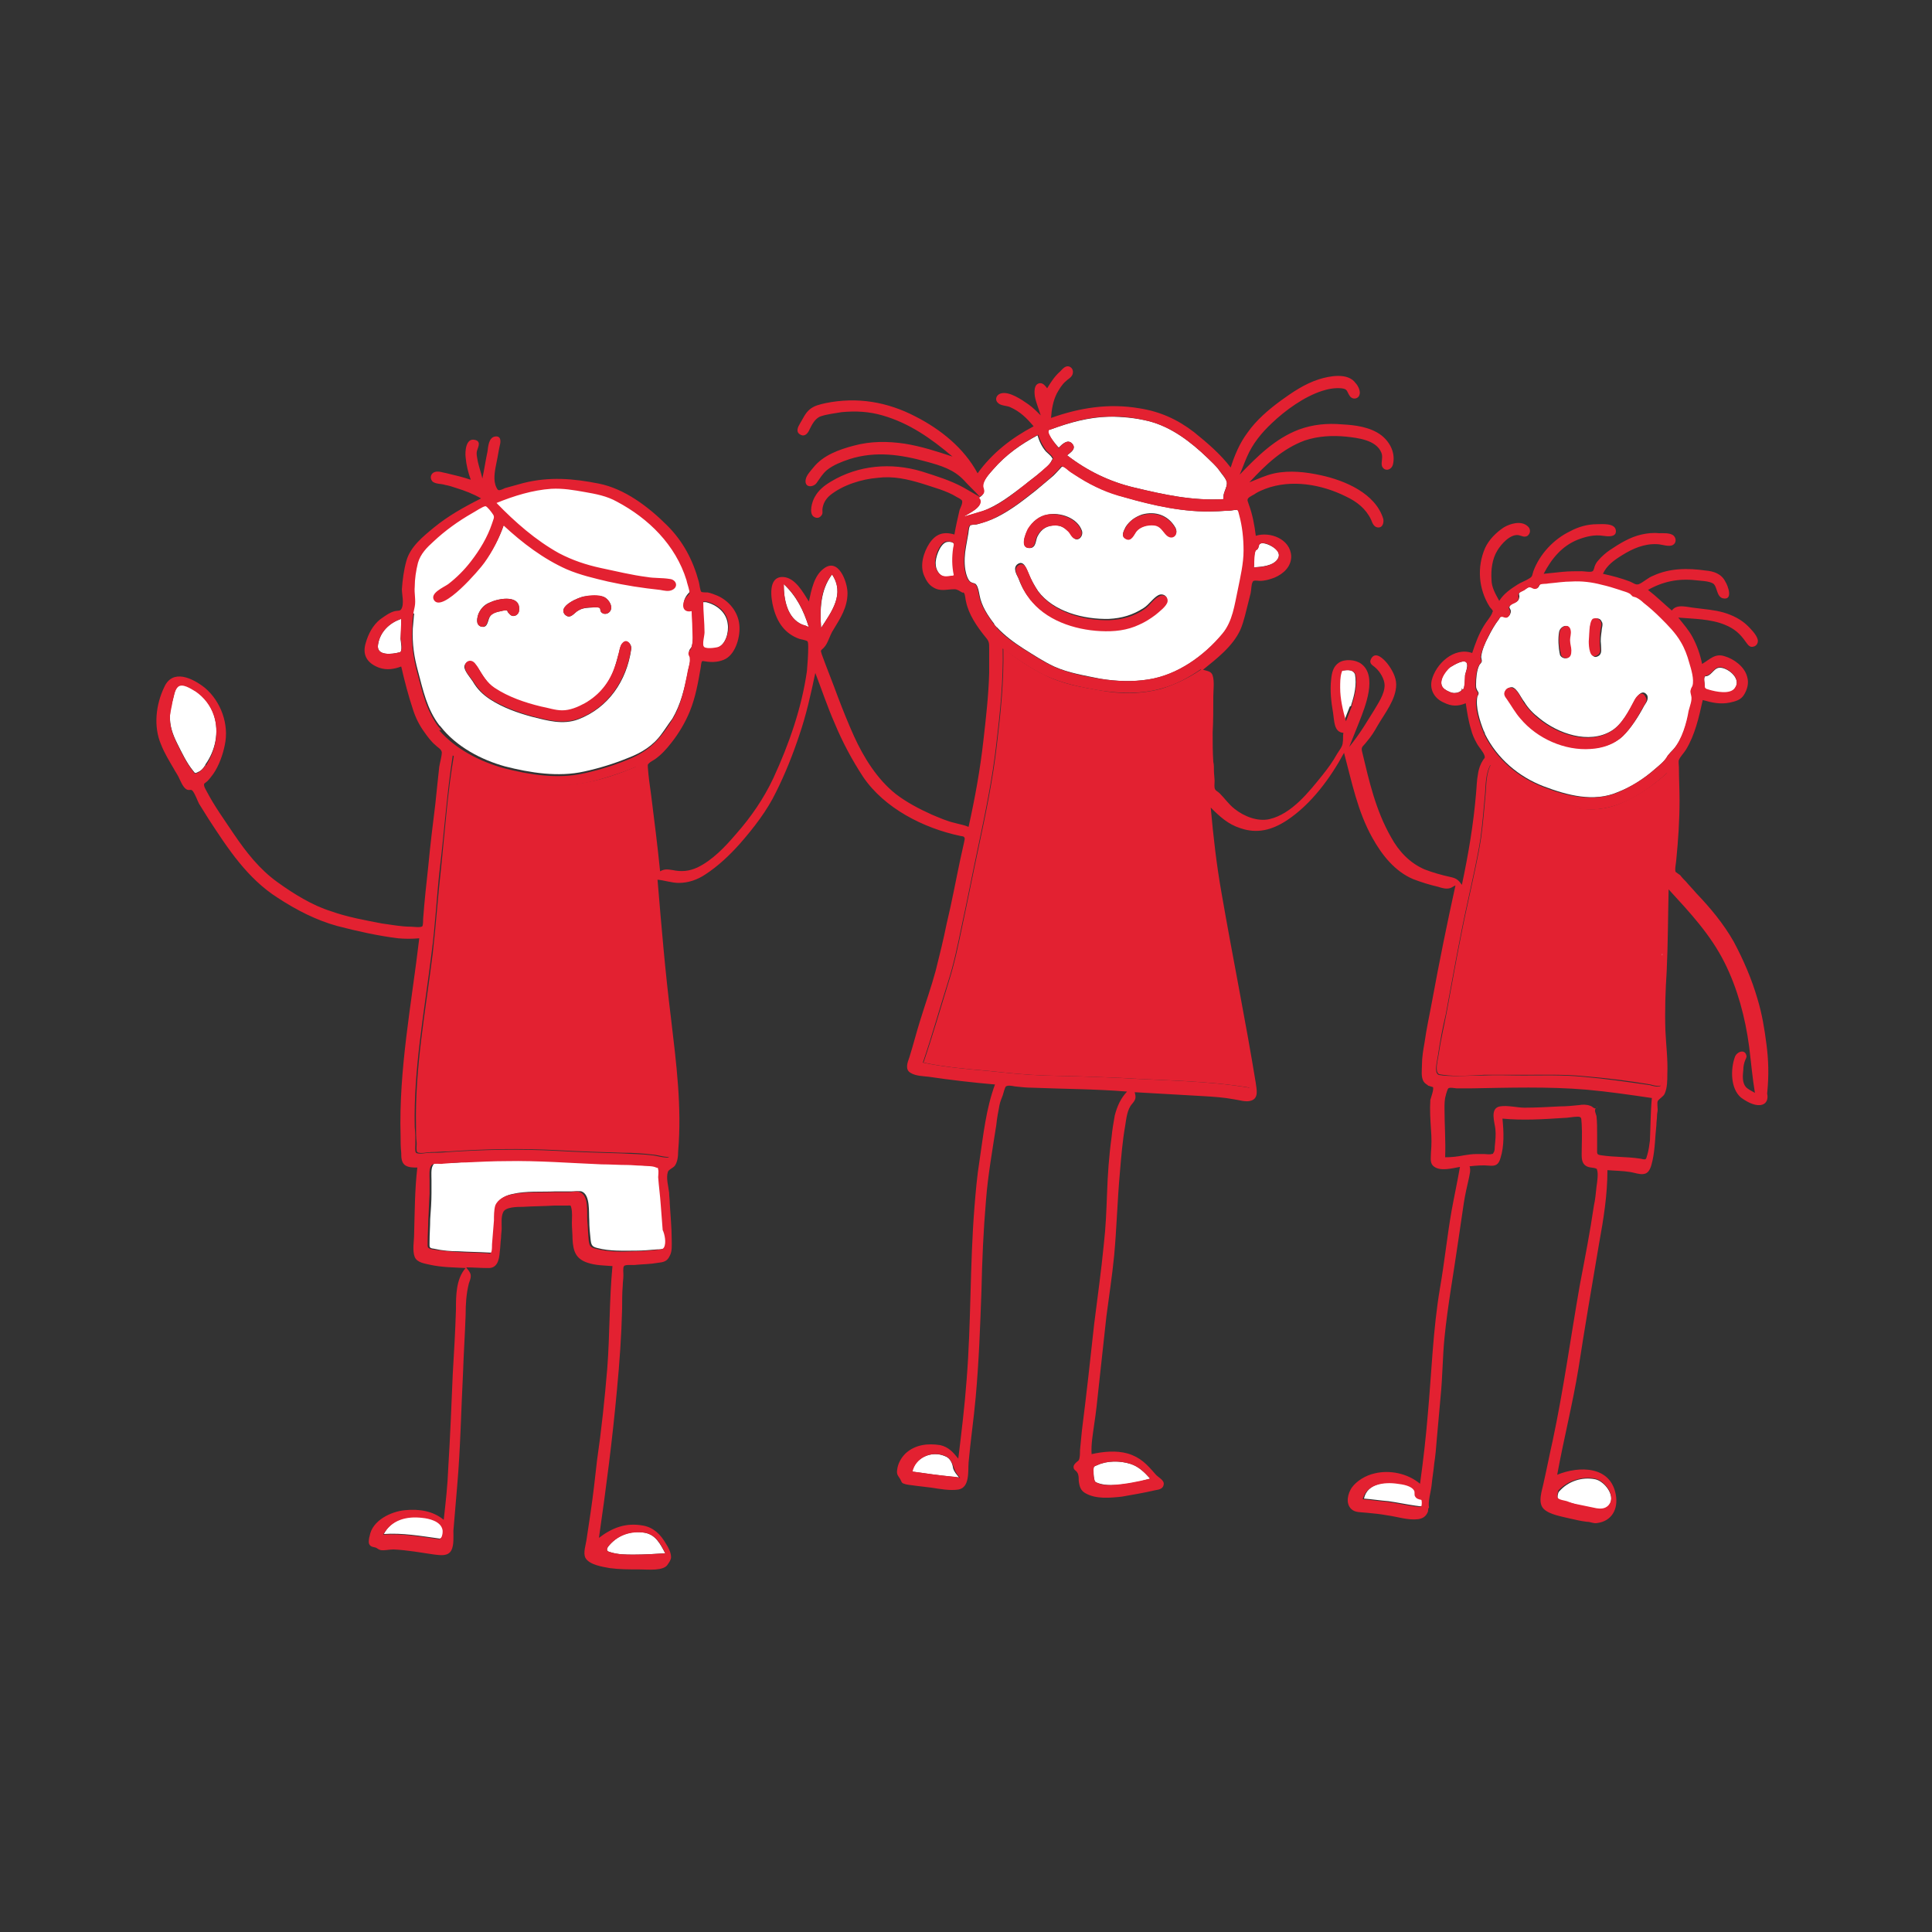 <?xml version="1.0" encoding="utf-8"?>
<!-- Generator: Adobe Illustrator 24.0.3, SVG Export Plug-In . SVG Version: 6.00 Build 0)  -->
<svg version="1.1" id="Layer_1" xmlns="http://www.w3.org/2000/svg" xmlns:xlink="http://www.w3.org/1999/xlink" x="0px" y="0px"
	 viewBox="0 0 300 300" style="enable-background:new 0 0 300 300;" xml:space="preserve">
<rect x="0" y="0" width="300" height="300" fill="#333333" stroke="none"/>
<style type="text/css">
	.st0{fill:#FFFFFF;}
	.st1{fill:#E32131;}
	.st2{fill:none;stroke:#E32131;stroke-width:0;stroke-linecap:round;stroke-linejoin:round;}
	.st3{fill:#F8E9C7;}
	.st4{fill:#FBAA19;}
	.st5{fill:#36BDB4;}
	.st6{fill:none;stroke:#2D2D2C;stroke-width:0;stroke-linecap:round;stroke-linejoin:round;}
	.st7{fill:#206371;}
</style>
<g>
	<path class="st0" d="M109.2,100.5c0.3,0.3,1.8,0.2,2.1,0.1c1.4-0.4,1.9-2.5,1.7-3.7c-0.2-1.8-1.7-3-3.4-3.4c-0.1,0-0.3,0-0.5,0
		c0,1.6,0.2,3.3,0.1,4.9C109.3,98.8,109,100.2,109.2,100.5z"/>
	<path class="st0" d="M210.5,104.7C210.5,104.7,210.4,104.7,210.5,104.7C210.4,104.7,210.4,104.7,210.5,104.7
		C210.4,104.7,210.5,104.7,210.5,104.7z"/>
	<path class="st0" d="M209.8,109.5c0,0,0,0.1,0,0.1C209.9,109.2,209.9,109.3,209.8,109.5z"/>
	<path class="st1" d="M186.5,118.1c-0.1-2.7-0.1-5.3,0-7.9c0.1-2.1-0.1-4.2,0.1-6.3c-1.9,1.3-3.9,2.3-6.1,3
		c-3.2,0.9-6.5,0.9-9.7,0.3c-2.9-0.5-5.9-1-8.6-2.4c-2.3-1.1-4.4-2.6-6.4-4.1c0.1,5-0.4,9.9-1,14.9c-0.6,5.3-1.7,10.6-2.8,15.8
		c-0.9,4.2-1.7,8.3-2.6,12.5c-0.6,2.9-1.2,5.8-2.1,8.6c-1.3,4.2-2.5,8.4-3.9,12.5c3.3,0.7,6.8,1,10.2,1.3c2.8,0.3,5.7,0.6,8.6,0.7
		c4.1,0.1,8.1,0.2,12.2,0.4c6.5,0.4,13.2,0.4,19.7,1.5c-2-12.3-4.7-24.4-6.4-36.7C187,127.5,186.7,122.8,186.5,118.1z"/>
	<path class="st0" d="M154.8,97.4c1.2,1.3,2.7,2.4,4.1,3.3c1.6,1,3.1,2,4.8,2.8c2.2,1,4.8,1.4,7.2,1.9c2.5,0.4,5,0.5,7.5,0.1
		c4.5-0.7,8.6-3.7,11.5-7.1c1.6-1.9,1.9-4.5,2.4-6.8c0.4-2,0.9-4,0.9-6.1c0-1.9-0.2-3.8-0.7-5.6c-0.1-0.2-0.1-0.6-0.3-0.7
		c-0.2-0.1-1,0.1-1.3,0.1c-0.7,0-1.5,0.1-2.2,0.1c-4.7,0.2-9.6-0.9-14.1-2.2c-1.2-0.3-2.4-0.8-3.5-1.2c-1.2-0.5-2.3-1.1-3.4-1.8
		c-0.5-0.3-1-0.6-1.4-0.9c-0.3-0.2-0.8-0.7-1.1-0.8c-0.4-0.1-0.3,0-0.7,0.4c-0.4,0.4-0.8,0.9-1.2,1.2c-0.8,0.7-1.7,1.4-2.5,2.1
		c-1.9,1.5-3.8,3-6,4.1c-1,0.5-2,0.8-3,1.1c-0.3,0.1-0.6,0-0.8,0.1c-0.4,0.1-0.2-0.1-0.4,0.2c-0.2,0.3-0.2,1.2-0.3,1.5
		c-0.1,0.5-0.2,1.1-0.3,1.7c-0.2,1.1-0.3,2.4-0.1,3.6c0.1,0.6,0.4,1.7,0.9,1.9c0.3,0.2,0.6,0.1,0.8,0.4c0.3,0.4,0.4,1.1,0.5,1.6
		c0.3,1.7,1.3,3.2,2.3,4.5C154.2,96.7,154.7,97.4,154.8,97.4z M174.8,81.8c0.6-0.9,1.4-1.5,2.5-1.9c2.1-0.6,4.1,0.1,5.2,2
		c0.6,1.1-0.5,1.9-1.4,1.1c-0.6-0.6-0.9-1.4-1.9-1.5c-0.9-0.1-2,0.2-2.7,0.9c-0.4,0.5-0.8,1.7-1.7,1.2c0.1,0.1,0.3,0.2,0,0
		c-0.1,0,0,0,0,0C174,83.3,174.5,82.4,174.8,81.8z M159.7,82.1c0.6-1.1,1.7-2,3-2.2c1.9-0.4,4.6,0.5,5.3,2.5c0.3,0.9-0.7,1.9-1.4,1
		c-0.3-0.3-0.4-0.7-0.8-1c-0.6-0.5-1.1-0.8-1.8-0.8c-1.3-0.1-2.3,0.5-2.9,1.7c-0.3,0.6-0.2,1.7-1.1,1.8
		C158.2,85.2,159.3,82.7,159.7,82.1z M158,87.6c1-0.7,1.4,0.8,1.7,1.4c0.4,1,0.9,1.9,1.5,2.8c2.4,3.2,7.1,4.4,11,4.3
		c2-0.1,3.7-0.6,5.4-1.7c0.8-0.5,1.5-1.6,2.3-2c0.6-0.3,1.4,0.1,1.3,0.8c-0.1,0.8-1.3,1.7-1.9,2.1c-0.7,0.6-1.6,1.1-2.5,1.5
		c-1.9,0.9-3.9,1.1-6,1c-4-0.2-8.6-1.7-11.1-5.1c0.2,0.3,0.3,0.4,0.3,0.4c0,0,0,0,0,0c-0.1-0.1-0.6-0.9-0.3-0.4
		c-0.7-0.9-1.2-1.9-1.6-3C157.9,89.3,157.2,88.2,158,87.6z"/>
	<path class="st0" d="M209.8,109.6C209.8,109.7,209.8,109.7,209.8,109.6C209.7,109.7,209.8,109.7,209.8,109.6z"/>
	<path class="st0" d="M210.4,104.7C210.4,104.7,210.4,104.7,210.4,104.7C210.4,104.7,210.4,104.7,210.4,104.7z"/>
	<path class="st0" d="M169.8,228.2c0,0.4,0,1,0.1,1.4c0.1,0.5,0.1,0.5,0.6,0.7c0.6,0.2,1.3,0.3,2,0.3c2,0,4.1-0.4,6.1-1
		c-0.9-1-1.8-1.9-3.1-2.3c-1.6-0.5-3.6-0.5-5.1,0.2C169.9,227.7,169.8,227.7,169.8,228.2z"/>
	<path class="st0" d="M209.8,109.5c0.5-1.5,0.9-3.2,0.6-4.8c0,0,0,0,0,0c0,0,0,0,0,0c0,0,0,0,0,0c-0.3-0.7-1-0.7-1.7-0.6
		c-0.4,0.1-0.3-0.1-0.5,0.4c-0.3,0.7-0.3,1.6-0.2,2.3c0,1.8,0.4,3.5,0.7,5.2c0.3-0.8,0.6-1.5,0.9-2.3
		C209.7,109.7,209.8,109.6,209.8,109.5z"/>
	<path class="st0" d="M166.5,68.9c0.7,0.8-0.3,1.4-0.8,1.8c3.1,2.4,6.6,4.1,10.4,5c4.6,1.1,9.1,2.1,13.9,1.8
		c-0.2-0.9,0.6-1.8,0.5-2.6c-0.1-0.6-0.9-1.4-1.2-1.9c-0.5-0.7-1.2-1.3-1.8-1.9c-2.6-2.5-5.6-4.8-9.1-5.7c-2-0.5-4.1-0.7-6.2-0.7
		c-3.2,0.1-6.1,0.9-9.1,2c-1.1,0.1,0.9,2.4,1.3,2.8C164.9,69,165.8,68.1,166.5,68.9z"/>
	<path class="st0" d="M159.1,75.3c0.8-0.7,1.7-1.3,2.5-2c0.6-0.5,1.4-1.1,1.7-1.8c0.2-0.4,0.2-0.1,0-0.5c-0.2-0.3-0.6-0.6-0.9-0.9
		c-0.6-0.7-1-1.5-1.3-2.5c-2.6,1.4-4.9,3-6.9,5.3c-0.6,0.7-1.7,1.8-1.6,2.8c0.1,0.5,0.3,0.8-0.1,1.2c-0.2,0.3-0.7,0.3-0.4,0.7
		c0.6,1.2-1.9,2.2-2.6,2.7c1-0.3,2-0.6,3-0.9C155,78.5,157.1,76.8,159.1,75.3z"/>
	<path class="st0" d="M154.8,97.4c0,0-0.1-0.1-0.1-0.1C154.8,97.4,154.8,97.5,154.8,97.4z"/>
	<path class="st0" d="M154.7,97.3c-0.1-0.1-0.2-0.3-0.3-0.4C154.4,97,154.5,97.1,154.7,97.3z"/>
	<path class="st0" d="M230.5,114c0-0.1-0.1-0.1-0.1-0.2C230.6,114.2,230.6,114.2,230.5,114z"/>
	<path class="st0" d="M230.4,113.8c0-0.1-0.1-0.2-0.1-0.3C230.3,113.5,230.3,113.6,230.4,113.8z"/>
	<path class="st0" d="M146.7,226.1c-2.1-0.9-4.6,0.3-5.1,2.4c2.1,0.3,4.2,0.6,6.3,0.8c0.3,0,0.7,0.1,1,0.1c-0.4-0.5-0.7-0.8-0.9-1.4
		C147.9,227.3,147.6,226.4,146.7,226.1z"/>
	<path class="st0" d="M246.7,99.6L246.7,99.6C246.7,99.4,246.7,99.5,246.7,99.6z"/>
	<path class="st0" d="M258.2,147.7C258.2,147.6,258.2,147.6,258.2,147.7L258.2,147.7z"/>
	<path class="st0" d="M262.7,107.9c-0.1-0.5-0.2-0.6,0-1.1c0.1-0.2,0.2-0.2,0.2-0.4c0.3-1-0.2-2.6-0.5-3.6c-0.3-1.1-0.7-2.2-1.3-3.2
		c-0.8-1.4-2-2.6-3.1-3.7c-0.8-0.8-1.7-1.6-2.7-2.4c-0.4-0.3-0.7-0.6-1.1-0.8c-0.2-0.1-0.4,0-0.6-0.2c-0.1-0.1-0.3-0.3-0.4-0.4
		c-0.4-0.3-1.1-0.5-1.6-0.6c-0.9-0.3-1.9-0.6-2.8-0.8c-1.6-0.4-3.1-0.6-4.7-0.5c-1.2,0-2.4,0.2-3.6,0.3c-0.3,0-1,0-1.3,0.2
		c-0.2,0.1-0.2,0.5-0.5,0.6c-0.5,0.2-0.7-0.1-1.1-0.2c-0.3,0-0.7,0.4-0.9,0.5c-0.2,0.1-0.7,0.3-0.8,0.5c-0.1,0.2,0.1,0.4,0,0.7
		c-0.1,0.9-1.2,0.7-1.5,1.4c-0.1,0.2,0.2,0.4,0.2,0.7c0,0.4-0.2,0.7-0.5,0.9c-0.4,0.2-0.6-0.1-0.9-0.1c-0.2,0-0.3,0.2-0.4,0.4
		c-0.7,0.9-1.2,1.8-1.7,2.8c-0.5,0.9-1,2.1-1.1,3.1c0,0.2,0.1,0.4,0.1,0.7c-0.1,0.3-0.3,0.4-0.4,0.6c-0.4,0.8-0.5,2.1-0.5,3
		c0,0.3,0,0.5,0.1,0.7c0.1,0.3,0.2,0.3,0.3,0.6c0,0.3-0.1,0.3-0.2,0.6c-0.3,1.6,0.4,3.8,1,5.3c0,0,0.2,0.3,0.2,0.5
		c1.9,3.8,5.2,6.6,9.1,8.1c3.7,1.4,7.8,2.5,11.5,0.9c2.1-0.8,4.1-2.1,5.8-3.6c0.7-0.6,1.6-1.3,2-2.1c0.3-0.4,0.5-0.6,0.9-1
		c1.4-1.5,2-4.1,2.5-6.1C262.5,109.6,262.9,108.6,262.7,107.9z M247.5,96.2c0.4-0.3,1-0.2,1.2,0.3c0.3,0.4,0,1,0,1.5
		c-0.1,0.7-0.2,1.4-0.1,2.1c0,0.6,0.2,1.3-0.3,1.7c-1.3,0.9-1.4-1.3-1.4-2.1c0,0.2,0,0.1,0,0C246.8,98.8,246.7,96.7,247.5,96.2z
		 M242.1,98.1c0.2-0.9,1.5-1.4,1.7-0.2c0.1,0.5-0.1,1-0.1,1.5c0,0.5,0.2,1.1,0.2,1.6c0,0.5-0.1,1.1-0.7,1.2c-0.4,0.1-0.9-0.2-1-0.6
		c0.1,0.2-0.1-0.5,0,0C242,100.5,241.9,99.2,242.1,98.1z M255.3,109.6c-0.9,1.7-2,3.4-3.3,4.7c-1.3,1.2-3.1,1.8-4.9,1.9
		c-4,0.3-8.3-1.6-10.9-4.7c0.1,0.1,0.2,0.2,0,0c-0.2-0.3-0.1-0.1,0,0c-0.8-1-1.4-2-2.1-3c-0.3-0.4-0.6-0.8-0.3-1.3
		c0.2-0.3,0.6-0.5,1-0.5c0.8,0.2,1.4,1.7,1.9,2.3c0.6,1,1.4,1.8,2.3,2.5c2.9,2.4,7.7,4.1,11.2,2c1.7-1,2.8-3.2,3.7-4.9
		c0.4-0.6,1.2-1.7,1.9-0.6C256,108.7,255.6,109.1,255.3,109.6z"/>
	<path class="st0" d="M219.9,232.2c-0.1-0.2,0-0.6-0.1-0.8c-0.4-0.8-1.9-0.9-2.6-1.1c-2-0.3-4.9,0-5.4,2.4c1.3,0.1,2.5,0.3,3.8,0.4
		c1.4,0.2,2.8,0.5,4.2,0.7c0.2,0,0.9,0.2,1.1,0c0.1-0.1,0.1-0.8,0.1-1C220.4,232.8,220.1,232.7,219.9,232.2z"/>
	<path class="st0" d="M241.9,232.7c0.2,0.3,1.1,0.4,1.4,0.5c0.6,0.2,1.2,0.3,1.7,0.5c1,0.2,1.9,0.4,2.9,0.6c0.6,0.1,1.3,0.1,1.8-0.4
		c1.4-1.4-0.5-3.9-2-4.2c-2.1-0.4-4.2,0.3-5.6,1.9C241.9,231.8,241.8,232.5,241.9,232.7z"/>
	<path class="st1" d="M259,119.9c-2,1.8-4.2,3.4-6.8,4.6c-2.8,1.3-5.6,1.5-8.5,0.7c-2-0.5-3.9-1-5.7-1.8c-1.3-0.6-2.6-1.3-3.8-2.2
		c-1-0.8-1.8-1.7-2.7-2.5c-0.7,1.4-0.7,2.9-0.8,4.4c-0.2,2.3-0.4,4.6-0.7,6.9c-0.5,3.3-1.3,6.6-2,9.9c-1.3,5.8-2.3,11.6-3.4,17.5
		c-0.4,2.1-0.9,4.2-1.2,6.3c-0.1,0.7-0.5,2.2-0.2,2.8c0.2,0.4,0.4,0.3,0.9,0.4c2.1,0.3,4.3,0.1,6.3,0c2.1,0,4.1,0,6.2,0
		c3.1,0,6.2-0.1,9.3,0.2c3.5,0.3,6.9,0.7,10.4,1.3c0.3,0.1,1.1,0.3,1.4,0.2c0.4-0.1,0.1,0.1,0.3-0.2c0.3-0.6,0.2-1.8,0.2-2.5
		c0-2.1-0.2-4.1-0.2-6.2c-0.1-3.9,0.1-7.7,0.3-11.6c0,0,0-0.1,0-0.1c0.1-2.9,0-5.9,0.1-8.8c0-1.2,0.1-2.4,0.2-3.6
		c0-0.5,0.1-1,0.1-1.5c0-0.4,0.3-1.3-0.1-1.4c-0.1,0-0.2,0-0.2,0c0.1,0,0.2,0,0.2,0c0.1,0,0.1,0,0.2,0
		C259.1,128.4,259.2,124.2,259,119.9z"/>
	<path class="st0" d="M258.1,148.4c0-0.1,0-0.2,0-0.4c0,0,0,0.1,0,0.1C258.2,148.2,258.1,148.3,258.1,148.4z"/>
	<path class="st0" d="M258.2,147.7c0,0.1,0,0.2,0,0.3c0,0,0,0,0,0C258.2,147.8,258.2,147.8,258.2,147.7z"/>
	<path class="st0" d="M124.6,97c0.3,0.1,0.7,0.2,1,0.4c-0.8-2.6-1.9-4.8-3.9-6.7C121.7,93,122.2,96,124.6,97z"/>
	<path class="st0" d="M225.2,103.6c-0.9,0.6-2.1,2.5-0.9,3.4c0.4,0.3,1.2,0.7,1.7,0.6c0.4,0,1.3-0.4,0.9-0.8
		c0.1,0.1,0.2,0.2,0.2,0.3c0.4-0.1,0.4-1.9,0.4-2.3c0.1-0.4,0.4-1.2,0.3-1.7C227.6,102.1,225.7,103.3,225.2,103.6z"/>
	<path class="st0" d="M198.4,86.8c0.5-0.8-0.1-1.5-0.8-1.9c-0.5-0.3-1.6-0.8-2-0.4c-0.2,0.2-0.1,0.7-0.5,0.9
		c-0.5,0.2-0.3,2.2-0.4,2.7C195.9,88,197.7,87.9,198.4,86.8z"/>
	<path class="st0" d="M129.2,89.2c-1.8,2.4-1.9,5.4-1.7,8.3C129.2,94.9,131.2,92.2,129.2,89.2z"/>
	<path class="st0" d="M62.3,96.1c-1.8,0.6-3.3,2-3.6,4c-0.3,1.8,2.2,1.5,3.3,1.2c0.6,0,0.2-1.7,0.2-2.1
		C62.3,98.2,62.3,97.1,62.3,96.1z"/>
	<path class="st0" d="M31.8,119C31.8,119,31.8,119,31.8,119C31.8,119.1,31.8,119.1,31.8,119z"/>
	<path class="st0" d="M265.4,107.2c1,0.3,3.3,0.8,4-0.3c1-1.4-0.8-3-2.1-3.2c-1.1-0.2-1.4,1.1-2.3,1.3c-0.6-0.1-0.3,1-0.3,1.4
		C264.7,107,264.8,107,265.4,107.2z"/>
	<path class="st0" d="M148.1,85.2c0.1-0.5,0.2-0.7-0.1-0.9c-0.3-0.2-0.8-0.2-1.1-0.1c-1,0.4-1.7,2.5-1.6,3.4c0,0.6,0.3,1.3,0.8,1.7
		c0.5,0.4,1.1,0.2,1.7,0.2c0.1,0,0.3,0,0.5,0C147.9,88,147.9,86.6,148.1,85.2z"/>
	<path class="st0" d="M102.9,186.7C102.9,186.7,102.9,186.7,102.9,186.7L102.9,186.7z"/>
	<path class="st0" d="M102.9,187.3C102.9,187.3,102.9,187.3,102.9,187.3L102.9,187.3z"/>
	<path class="st0" d="M102.9,187c-0.1-1.4-0.3-2.8-0.4-4.3c0-0.3,0.1-0.9,0-1.2c-0.1-0.3,0-0.1-0.3-0.3c-0.6-0.2-1.6-0.2-2.3-0.3
		c-0.7-0.1-1.5-0.1-2.2-0.1c-1.3,0-2.7-0.1-4-0.1c-4.9-0.2-9.9-0.6-14.8-0.5c-2.1,0-4.2,0.1-6.2,0.2c-1.2,0.1-2.4,0.2-3.6,0.2
		c-0.4,0-1.2-0.1-1.6,0.1c-0.3,0.1-0.1,0-0.3,0.3c-0.3,0.5-0.2,1.6-0.2,2.2c0,0.7,0,1.4,0,2.1c0,1.3-0.1,2.7-0.2,4
		c0,1.2-0.1,2.3-0.1,3.5c0,0.9-0.1,1,0.7,1.1c1.3,0.3,2.6,0.4,3.8,0.4c1.6,0.1,3.2,0.1,4.8,0.2c0.5,0,0.4,0.1,0.6-0.2
		c0.2-0.3,0.1-0.9,0.1-1.2c0.1-1.2,0.2-2.4,0.3-3.7c0-0.7,0-1.6,0.2-2.3c0.3-1,1.4-1.5,2.4-1.7c2.1-0.5,4.4-0.3,6.6-0.4
		c0.8,0,1.7,0,2.5,0c0.5,0,1.2-0.1,1.6,0c1.4,0.5,1.1,3.3,1.2,4.5c0,1,0.1,2,0.2,2.9c0.1,0.9,0.2,1.2,1.1,1.4
		c1.9,0.5,3.9,0.4,5.9,0.4c1.1,0,2.2-0.1,3.4-0.2c0.5,0,1.1,0,1.3-0.4c0.4-0.7,0.1-2,0.1-2.8C103.1,189.6,103,188.3,102.9,187z"/>
	<path class="st0" d="M101.5,142.8c0,0,0,0.1,0,0.1C101.6,143.3,101.6,143.6,101.5,142.8z"/>
	<path class="st0" d="M78.4,119c3.9,1,8.3,1.7,12.3,0.8c2.3-0.5,4.6-1.2,6.8-2.1c2.1-0.8,3.9-1.9,5.2-3.7c0.6-0.8,1.1-1.6,1.7-2.4
		c1.3-2.2,1.9-4.7,2.4-7.2c0.1-0.8,0.5-1.7,0.4-2.5c0-0.2-0.2-0.4-0.2-0.7c0-0.4,0.3-0.5,0.4-0.8c0.3-0.9,0.2-2.3,0.2-3.2
		c0-0.9,0-1.7-0.1-2.6c-1.5,0.3-1.6-1.1-0.9-2.1c0.4-0.6,0.6-0.4,0.5-1.2c-0.1-0.5-0.2-1-0.4-1.5c-1.6-5.4-5.8-9.6-10.8-12.2
		c-1.6-0.8-3.3-1.2-5-1.5c-1.7-0.3-3.5-0.5-5.2-0.5c-2.9,0.2-5.8,1.1-8.5,2.2c2.8,3,6,5.8,9.7,7.8c2.1,1.1,4.2,1.8,6.5,2.3
		c2.4,0.6,4.7,1.1,7.2,1.4c1.2,0.1,2.4,0.1,3.5,0.3c0.9,0.1,1.4,1.3,0.4,1.7c-0.5,0.2-1.3,0-1.9,0c-2.7-0.3-5.4-0.7-8.1-1.3
		c-2.2-0.5-4.4-1-6.4-1.9c-3.6-1.6-6.9-4.1-9.8-6.8c-0.7,2.1-1.7,4-3,5.8c-0.7,1-6.5,7.8-7.8,5.8c-0.7-1.2,1.5-2,2.2-2.5
		c1.3-1,2.5-2.2,3.5-3.5c1.4-1.7,2.5-3.8,3.3-5.9c0.2-0.6,0.5-1,0.1-1.5c-0.2-0.2-0.8-1.1-1.1-1.2c-0.4-0.1-1.7,0.8-2.1,1.1
		c-2.2,1.2-4.2,2.7-6,4.4c-1,0.9-2.1,1.9-2.4,3.3c-0.3,1.2-0.5,2.5-0.5,3.7c0,1,0.2,2.1,0,3.1c-0.2,1.2-0.3,2.5-0.4,3.7
		c-0.1,2.4,0.2,4.4,0.8,6.6c0.8,3,1.4,5.9,3.3,8.4c0,0,0.1,0.1,0.2,0.2C70.9,116,74.8,118,78.4,119z M90.8,92.6
		c0.8-0.1,2.2-0.2,3,0.1c0.6,0.3,1.2,1.1,1.1,1.8c-0.1,0.7-0.9,1.1-1.5,0.6c-0.3-0.3-0.1-0.6-0.3-0.7c-0.1-0.1-0.5-0.1-0.7-0.1
		c-0.9,0.1-1.8,0-2.6,0.5c-0.6,0.3-1.2,1.4-2,0.7c0,0,0.1,0,0,0c-0.2-0.2-0.1-0.1,0,0C86.4,94.2,89.9,92.7,90.8,92.6z M92.4,94.7
		C92.4,94.7,92.4,94.7,92.4,94.7C92.4,94.7,92.4,94.7,92.4,94.7z M74.3,95.3c0.4-0.9,1-1.5,1.9-1.8c1.3-0.6,4.7-1.2,4.4,1.3
		c0,0.3-0.3,0.7-0.6,0.8c-0.6,0.2-0.8-0.2-1.1-0.5c-0.2-0.2,0-0.2-0.2-0.3c-0.2-0.1-0.7,0-0.9,0.1c-0.6,0.1-1.4,0.3-1.7,0.8
		c-0.4,0.6-0.3,1.9-1.4,1.6C73.8,97,74.1,95.9,74.3,95.3z M73,102.7c0.6,0,0.9,0.6,1.2,1c0.8,1.2,1.4,2.4,2.6,3.2
		c2.1,1.4,4.7,2.3,7.2,2.9c1.1,0.3,2.2,0.6,3.3,0.6c1.2,0,2.5-0.5,3.5-1.1c2.3-1.3,3.9-3.3,4.7-5.8c0.2-0.7,0.4-1.4,0.6-2.1
		c0.1-0.4,0.2-1.1,0.5-1.4c0.8-0.8,1.6,0.1,1.4,0.9c-0.7,4.8-3.5,9-8.2,10.8c-2.4,0.9-4.8,0.2-7.2-0.4c-2.2-0.6-4.5-1.4-6.5-2.7
		c-1.2-0.8-2-1.6-2.7-2.8c-0.4-0.6-1.2-1.5-1.3-2.2C72.1,103.1,72.5,102.7,73,102.7z"/>
	<path class="st1" d="M101.5,142.8c-0.4-4-0.7-8-1.1-12.1c-0.4-3.9-1.1-7.8-1.5-11.7c-2.4,1-4.9,1.9-7.4,2.4
		c-2.8,0.6-5.8,0.6-8.7,0.2c-4.4-0.6-8.6-1.9-12.3-4.4c-1,5.8-1.4,11.7-2,17.5c-0.5,4.4-0.8,8.9-1.3,13.3
		c-1.1,8.9-2.8,17.8-2.6,26.9c0,0.9,0,1.7,0.1,2.6c0,0.4-0.1,1.3,0.1,1.4c0.4,0.3,1.6,0,2.1,0c0.9,0,1.8-0.1,2.7-0.1
		c5.7-0.4,11.3-0.5,17-0.2c3.4,0.2,6.8,0.3,10.2,0.4c1.6,0,3.1,0.1,4.7,0.3c0.4,0,2.1,0.5,2.5,0.3c0.5-0.3,0.4-2.5,0.5-3.1
		c0.1-1.2,0.1-2.4,0.1-3.6c-0.1-5.2-0.8-10.3-1.4-15.5c-0.6-4.8-1-9.7-1.4-14.5C101.5,142.7,101.5,142.5,101.5,142.8z"/>
	<path class="st0" d="M65.7,235.6c-2.5-0.3-4.9,0.3-6.1,2.6c2.9-0.2,5.7,0.3,8.6,0.7c0.6,0.1,0.7-1.2,0.6-1.6
		C68.4,236.1,66.7,235.7,65.7,235.6z"/>
	<path class="st0" d="M33.2,111c-0.5-1.5-1.5-2.8-2.8-3.7c-0.7-0.4-2.1-1.4-2.8-0.7c-0.5,0.5-0.6,1.5-0.8,2.2
		c-0.2,0.7-0.4,1.5-0.4,2.2c-0.1,1.6,0.4,3,1.1,4.4c0.7,1.4,1.5,3.1,2.5,4.3c0.3,0.4,0.3,0.4,0.7,0.2c0.5-0.2,0.8-0.5,1.1-1
		c0,0,0.1-0.1,0.1-0.2C33.4,116.6,34.1,113.7,33.2,111z"/>
	<path class="st0" d="M31.8,119c0.2-0.3,0.2-0.2,0.1-0.1C31.9,118.9,31.9,119,31.8,119z"/>
	<path class="st0" d="M68.2,113C68.2,112.9,68.2,112.9,68.2,113C68.1,112.8,68.1,112.8,68.2,113z"/>
	<path class="st0" d="M68.3,113.1c0,0-0.1-0.1-0.1-0.1C68.7,113.6,68.5,113.3,68.3,113.1z"/>
	<path class="st0" d="M94.7,241c1.2,0.4,2.5,0.4,3.7,0.4c1.6,0,3.2-0.1,4.9-0.2c-0.8-1.5-1.5-2.9-3.2-3.2c-2.2-0.4-4.3,0.4-5.7,2.2
		C94.1,240.7,94.3,240.9,94.7,241z"/>
	<path class="st6" d="M92.4,94.7C92.4,94.7,92.4,94.7,92.4,94.7"/>
	<path class="st0" d="M63.1,95.2c0.9,0.8,4.1-1.4,5.5-2.4c2.4-1.7,4.5-3.2,6.1-5.9c2-3.5,1.6-6.3,2.9-6.5c0.9-0.2,1.5,1,3.6,2.9
		c1.8,1.5,3.2,2.4,5.3,3.5c4,2.2,7.6,2.9,12.1,3.6c5.3,0.9,8.2,1.3,9,0c1.1-1.8-2.3-5.6-3.8-7.4c-2.7-3.1-5.4-4.7-6.5-5.3
		c-1-0.5-3.5-1.8-7-2.4c-1.2-0.2-3.7-0.6-6.8-0.1c-1.9,0.3-3.4,0.9-6.4,2.1c-3.6,1.4-5.4,2.1-7,3.4c-1.7,1.3-1.7,1.9-4.2,3.7
		c-1,0.8-1.6,1.1-2,1.9c-0.7,1.3-0.2,2.1-0.3,4.4C63.6,93.6,62.6,94.7,63.1,95.2z"/>
	<path class="st1" d="M68.2,113c0,0,0.1,0.1,0.1,0.1C68.3,113,68.2,112.9,68.2,113C68.2,112.9,68.2,112.9,68.2,113z"/>
	<path class="st1" d="M247.9,172c0,0,0.1-0.1,0.2-0.1C248,171.9,247.9,171.9,247.9,172z"/>
	<path class="st1" d="M209.8,109.6c0,0,0-0.1,0-0.1C209.8,109.6,209.7,109.7,209.8,109.6C209.8,109.7,209.8,109.7,209.8,109.6z"/>
	<path class="st1" d="M210.4,104.7C210.4,104.7,210.4,104.7,210.4,104.7C210.4,104.7,210.4,104.7,210.4,104.7
		C210.4,104.7,210.4,104.7,210.4,104.7z"/>
	<path class="st1" d="M258.2,148C258.2,148,258.2,148,258.2,148c0,0,0,0.1,0,0.1C258.2,148.1,258.2,148,258.2,148z"/>
	<path class="st1" d="M154.3,96.9c0.1,0.1,0.2,0.3,0.3,0.4c0,0,0.1,0.1,0.1,0.1C154.7,97.4,154.2,96.7,154.3,96.9z"/>
	<path class="st1" d="M230.4,113.8c0,0.1,0.1,0.1,0.1,0.2c-0.1-0.2-0.2-0.5-0.2-0.5C230.3,113.6,230.4,113.7,230.4,113.8z"/>
	<path class="st1" d="M258.6,132.7c-0.1,0-0.1,0-0.2,0C258.4,132.7,258.5,132.7,258.6,132.7z"/>
	<path class="st1" d="M274.3,162.2c-0.3-2.4-0.7-4.8-1.4-7.1c-0.9-3.1-2.2-6.1-3.7-8.9c-1.6-2.8-3.6-5.2-5.8-7.5
		c-0.5-0.6-1.1-1.2-1.6-1.8c-0.3-0.3-0.6-0.6-0.9-1c-0.1-0.1-0.6-0.4-0.7-0.5c-0.2-0.3,0.1-1.6,0.1-2c0.3-3,0.5-6.1,0.5-9.1
		c0-1.7-0.1-3.5-0.1-5.2c0-0.3-0.1-0.8,0-1.1c0.2-0.5,0.8-1.1,1.1-1.6c1.4-2.3,2-5,2.6-7.7c1.4,0.4,2.7,0.7,4.2,0.4
		c0.9-0.2,1.7-0.4,2.2-1.2c0.5-0.8,0.8-1.8,0.5-2.8c-0.4-1.6-2.1-2.8-3.5-3.2c-1.5-0.5-2.3,0.5-3.5,1.2c-0.3-1.5-0.8-2.9-1.5-4.2
		c-0.6-1.1-1.4-2-2.2-3c2.4,0.2,5,0.2,7.2,1.1c1.5,0.6,2.4,1.4,3.3,2.7c0.3,0.4,0.6,0.9,1.2,0.7c0.5-0.1,0.8-0.7,0.6-1.2
		c-0.2-0.7-1.1-1.6-1.5-2c-1-1-2.4-1.7-3.8-2.1c-1.4-0.4-2.9-0.5-4.4-0.7c-1.2-0.1-2.8-0.7-3.6,0.4c-1.3-1.1-2.4-2.2-3.7-3.2
		c2.3-1.3,4.7-1.8,7.4-1.5c0.8,0.1,2,0.1,2.7,0.5c0.7,0.5,0.5,2,1.5,2.3c1.7,0.4,0.8-2,0.4-2.6c-0.6-1.2-1.8-1.6-3-1.7
		c-2.8-0.4-5.6-0.4-8.2,0.8c-0.8,0.3-1.5,1-2.2,1.3c-0.5,0.2-0.9-0.2-1.4-0.4c-1.3-0.5-2.8-0.9-4.2-1.2c0.6-1.3,1.7-2.1,3-2.9
		c1.6-1,3.4-1.8,5.4-1.7c0.7,0,1.9,0.5,2.5,0.1c0.5-0.3,0.5-1,0.1-1.4c-0.5-0.5-1.7-0.4-2.3-0.4c-0.9-0.1-1.8,0-2.7,0.2
		c-1.8,0.4-3.4,1.4-4.9,2.4c-0.6,0.4-1.3,1-1.8,1.6c-0.3,0.3-0.5,0.7-0.6,1c0,0.1-0.2,0.7-0.3,0.7c-0.3,0.2-1.3,0-1.7,0
		c-1,0-2,0-3,0.1c-1,0.1-1.9,0.2-2.9,0.3c1.2-2.3,2.8-4.3,5.3-5.3c1.3-0.5,2.6-0.8,3.9-0.6c0.7,0.1,2.2,0.3,2-0.9
		c-0.2-1.1-2.1-0.9-2.9-0.9c-1.5,0-2.9,0.4-4.2,1.1c-2.5,1.2-4.7,3.5-5.7,6.2c-0.2,0.6-0.1,0.8-0.6,1.1c-0.6,0.4-1.3,0.6-1.9,1
		c-1.1,0.7-2.1,1.4-2.8,2.5c-0.6-1.1-1.2-2.1-1.2-3.3c-0.1-1.5,0.1-3.2,0.9-4.5c0.6-1,2-2.6,3.3-2.4c0.5,0.1,0.9,0.4,1.4,0.1
		c0.5-0.4,0.5-1.1,0-1.5c-1-0.9-2.7-0.4-3.7,0.2c-1.2,0.8-2.3,1.9-2.9,3.2c-1.3,3-1,6.4,0.7,9.1c0.1,0.2,0.5,0.5,0.5,0.7
		c0,0.2-0.1,0.1-0.1,0.3c-0.3,0.7-0.9,1.3-1.3,2c-0.8,1.3-1.3,2.7-1.8,4.2c-2.8-1-5.7,1.7-6.3,4.3c-0.3,1.5,0.5,2.8,1.9,3.4
		c1.2,0.6,2.2,0.6,3.4,0.1c0.2,1.3,0.4,2.7,0.8,4c0.2,0.8,0.5,1.5,0.9,2.2c0.3,0.6,1,1.3,1.2,1.9c0.1,0.4,0.1,0.3-0.2,0.7
		c-0.4,0.6-0.7,1.4-0.8,2.2c-0.2,1-0.2,2-0.3,3c-0.4,4.8-1.2,9.5-2.2,14.2c-0.5-0.7-0.8-1-1.7-1.2c-1.4-0.3-2.8-0.7-4.1-1.2
		c-2.3-1-4-2.8-5.2-5c-2.4-4.2-3.4-8.7-4.5-13.3c-0.2-0.8,0.2-0.8,0.7-1.5c0.7-0.8,1.2-1.6,1.7-2.5c1.1-1.9,2.9-4.1,2.9-6.4
		c0-1.2-0.7-2.4-1.4-3.3c-0.5-0.6-1.8-2-2.5-0.7c-0.4,0.8,0.3,1,0.7,1.4c0.7,0.6,1.4,1.8,1.4,2.7c0,1.4-1,2.8-1.7,4
		c-0.5,0.8-1,1.6-1.5,2.4c-0.7,1.1-1.5,2.2-2.3,3.2c0.5-1.3,1.1-2.7,1.6-4c0.9-2.3,2.8-7,0.3-8.9c-0.9-0.7-2.6-0.8-3.5-0.2
		c-0.9,0.6-1.1,1.6-1.2,2.6c-0.2,1.7,0,3.5,0.3,5.2c0.2,1.2,0.1,3,1.6,3.1c-0.1,0.5,0,1-0.1,1.5c0,0.6-0.6,1.3-0.9,1.8
		c-0.6,1.1-1.4,2.2-2.2,3.2c-2.1,2.6-4.8,6.1-8.3,6.9c-1.8,0.4-3.9-0.4-5.4-1.6c-0.9-0.7-1.5-1.6-2.3-2.4c-0.3-0.3-0.6-0.4-0.7-0.6
		c-0.2-0.3-0.1-0.9-0.1-1.3c0-0.5-0.1-1.1-0.1-1.6c0-0.5,0-1-0.1-1.4c-0.1-1.5-0.1-3-0.1-4.5c0.1-1.9,0.1-3.7,0.1-5.6
		c0-1,0.2-2.4-0.1-3.3c-0.2-0.7-0.9-0.7-1.5-0.9c2.1-1.7,4.6-3.6,5.8-6.2c0.6-1.4,0.9-3,1.3-4.5c0.1-0.4,0.2-0.8,0.3-1.2
		c0.1-0.4,0.1-1.4,0.3-1.7c0.2-0.3-0.1-0.1,0.2-0.2c0.2-0.1,0.7,0,0.9,0c0.8,0,1.5-0.2,2.3-0.5c1.4-0.6,2.6-1.7,2.6-3.3
		c-0.1-2.7-3.3-3.9-5.5-3.2c-0.2-1.6-0.5-3.3-1.1-4.9c-0.1-0.4-0.3-0.6-0.1-0.9c0.2-0.3,1-0.6,1.2-0.8c0.5-0.3,1-0.5,1.5-0.7
		c4-1.5,8.7-0.7,12.5,1.2c1.7,0.8,3.1,1.9,3.9,3.6c0.2,0.5,0.4,1.1,1,1.2c0.8,0.1,1-0.7,0.9-1.3c-1.2-4-6-6-9.7-6.8
		c-2.3-0.5-4.8-0.8-7.2-0.3c-1.4,0.3-2.6,0.9-3.9,1.4c2.5-2.7,5.1-5.2,8.6-6.5c2.1-0.7,4.3-0.8,6.4-0.6c1.8,0.2,4.7,0.5,5.5,2.5
		c0.3,0.7-0.1,1.5,0.1,2.1c0.4,0.9,1.5,0.6,1.7-0.3c0.4-1.7-0.4-3.4-1.8-4.5c-1.7-1.3-4.1-1.6-6.1-1.7c-2.3-0.2-4.5,0-6.7,0.8
		c-3.7,1.4-6.5,4.2-9.2,7c0.4-0.9,0.7-1.8,1.1-2.7c0.9-2.1,2.3-3.8,3.9-5.3c2.1-2,5-4.1,7.8-5c0.9-0.3,2-0.5,3-0.4
		c1,0.1,0.8,0.5,1.3,1.2c0.4,0.6,1.3,0.5,1.5-0.2c0.2-0.5-0.2-1.4-0.6-1.8c-1.2-1.7-4.1-1.1-5.7-0.6c-2.2,0.7-4.1,2-5.9,3.3
		c-1.9,1.4-3.8,3-5.2,5c-1.2,1.6-2,3.5-2.6,5.4c-1.6-2.1-3.6-3.8-5.7-5.5c-2.6-2-5.3-3.2-8.5-3.7c-4.7-0.8-9.2-0.1-13.7,1.5
		c0.1-1.3,0.3-2.6,0.9-3.8c0.4-0.7,0.8-1.4,1.4-1.9c0.3-0.3,0.7-0.5,0.9-0.8c0.3-0.4,0.3-1.1-0.2-1.4c-0.7-0.4-1.2,0.3-1.6,0.7
		c-0.8,0.7-1.4,1.6-2,2.6c-0.3-0.4-0.6-0.8-1.1-0.8c-1,0.1-0.9,1.4-0.8,2.1c0.2,1,0.6,1.9,0.9,2.9c-0.6-0.6-1.2-1.2-1.9-1.7
		c-1-0.7-3-2.1-4.3-1.7c-0.7,0.2-1,1-0.4,1.5c0.4,0.4,1.3,0.4,1.8,0.6c1.6,0.7,2.6,1.7,3.7,3c-3.4,1.8-6.4,4.1-8.7,7.3
		c-2.1-3.9-5.7-6.8-9.6-8.8c-4.4-2.3-9.1-3.1-14-2.1c-0.9,0.2-1.8,0.4-2.5,1c-0.7,0.6-1,1.4-1.5,2.2c-0.3,0.5-0.7,1.3,0.1,1.7
		c0.7,0.4,1.2-0.3,1.4-0.8c0.4-0.8,0.8-1.6,1.6-2c1.1-0.4,2.3-0.5,3.4-0.7c2.2-0.2,4.2-0.1,6.3,0.5c4.2,1.2,7.6,3.6,10.9,6.4
		c-2.4-0.8-4.9-1.6-7.4-2c-2.7-0.4-5.3-0.4-7.9,0.3c-2.3,0.6-4.8,1.5-6.3,3.4c-0.4,0.5-1.1,1.2-1.2,1.9c-0.2,1.3,1.2,1.2,1.7,0.5
		c0.5-0.7,0.9-1.4,1.6-2c1-0.8,2.3-1.3,3.5-1.7c4.1-1.3,8-0.7,12,0.4c2.2,0.6,4.2,1.2,5.8,2.9c0.8,0.9,1.7,1.7,2.5,2.6
		c-0.9-0.5-1.7-1-2.6-1.5c-2-1.1-4.3-1.8-6.5-2.5c-4.7-1.4-9.8-1-14.1,1.6c-1,0.6-1.9,1.3-2.5,2.4c-0.4,0.7-0.9,2.4-0.2,3
		c0.4,0.3,0.9,0.3,1.2-0.1c0.3-0.3,0.2-0.6,0.2-1c0.1-0.9,0.5-1.6,1.2-2.2c2-1.6,4.9-2.5,7.4-2.7c2.4-0.3,4.6,0.2,6.9,0.9
		c1.8,0.6,3.8,1.1,5.4,2.1c0.2,0.1,0.8,0.4,0.8,0.6c0.1,0.4-0.3,1.1-0.4,1.4c-0.3,1.3-0.6,2.6-0.8,3.8c-1.7-0.5-2.9-0.1-3.9,1.4
		c-0.9,1.4-1.5,3.4-0.8,5c0.3,0.7,0.7,1.4,1.4,1.8c1.1,0.7,2.1,0.3,3.3,0.3c0.5,0,0.8,0.3,1.2,0.5c0.2,0.1,0.2-0.1,0.3,0.1
		c0.2,0.3,0.2,1,0.3,1.3c0.4,2,1.7,3.9,3,5.5c0.6,0.7,0.6,0.9,0.6,1.9c0,1.2,0,2.5,0,3.7c-0.1,3.5-0.5,7-0.9,10.5
		c-0.5,4.5-1.3,8.9-2.3,13.4c-0.7-0.3-1.4-0.4-2.1-0.6c-1.3-0.3-2.4-0.8-3.6-1.3c-2-0.9-3.9-1.9-5.6-3.2c-2.9-2.3-5-5.7-6.5-9
		c-0.9-2-1.7-4-2.5-6.1c-0.8-2.2-1.7-4.4-2.5-6.6c-0.2-0.7-0.2-0.5,0.3-1c0.7-0.7,0.9-1.9,1.5-2.8c1.1-1.8,2.2-3.5,2.2-5.7
		c0-1.7-1.4-5.6-3.7-3.8c-1.5,1.1-1.9,3.3-2.3,5.1c-0.9-1.4-2.1-3.7-4-3.8c-2.4-0.1-1.9,3.3-1.5,4.8c0.6,2.3,1.8,4,4,4.8
		c0.3,0.1,1.1,0.2,1.3,0.4c0.1,0.2,0.1,0.6,0.1,0.9c0,1.2-0.1,2.5-0.2,3.7c-0.8,5.7-2.8,11.4-5.2,16.6c-1.5,3.2-3.5,6.1-5.8,8.7
		c-1.7,2-3.7,4.1-6,5.2c-1.3,0.6-2.5,0.7-3.9,0.4c-0.7-0.1-1.2-0.2-1.9,0.2c-0.4-4-0.9-7.9-1.4-11.9c-0.2-1.4-0.4-2.8-0.5-4.2
		c0-0.5-0.1-0.4,0.2-0.7c0.2-0.2,0.6-0.4,0.9-0.6c1-0.7,1.8-1.6,2.5-2.5c1.2-1.5,2.2-3.2,2.9-4.9c0.9-2.2,1.3-4.5,1.7-6.8
		c0-0.1,0.1-0.9,0.2-1c0.1-0.1,0.4,0,0.5,0c1.1,0.2,2.3,0.1,3.2-0.4c1.6-0.9,2.3-3.6,2.1-5.3c-0.2-2-1.6-3.7-3.4-4.5
		c-0.5-0.2-1-0.4-1.5-0.5c-0.2,0-0.9,0-1-0.1c-0.2-0.2-0.3-1.3-0.4-1.6c-0.9-3.3-2.4-6.2-4.9-8.7c-2.9-2.9-6.6-5.7-10.6-6.5
		c-4-0.8-7.7-1.1-11.7-0.1c-1,0.3-1.9,0.5-2.9,0.8c-0.2,0.1-0.8,0.4-1,0.3c-0.2,0-0.5-0.8-0.5-0.9c-0.3-1,0-2.4,0.2-3.4
		c0.2-0.9,0.3-1.7,0.5-2.6c0.2-0.7,0.2-1.6-0.8-1.4c-0.9,0.2-1,1.5-1.1,2.3c-0.3,1.4-0.5,2.8-0.8,4.2c-0.2-0.9-0.5-1.7-0.7-2.6
		c-0.1-0.6-0.3-1.3-0.1-1.8c0.2-0.6,0.6-1.4-0.4-1.6c-1.4-0.3-1.5,1.9-1.4,2.7c0.1,1.2,0.4,2.4,0.8,3.5c-1.2-0.4-2.4-0.7-3.7-1
		c-0.6-0.1-1.3-0.4-1.9-0.2c-0.6,0.2-0.8,0.9-0.4,1.4c0.4,0.5,1.5,0.4,2,0.6c0.6,0.1,1.2,0.3,1.8,0.5c1.3,0.4,2.6,0.9,3.8,1.6
		c-2.6,1.3-5.1,2.7-7.3,4.5c-1.7,1.4-3.7,3-4.3,5.2c-0.4,1.4-0.6,3-0.7,4.4c0,0.8,0.4,2.3-0.1,3.1c-0.2,0.3-0.5,0.2-1,0.3
		c-0.8,0.2-1.6,0.8-2.3,1.3c-1.1,0.9-1.8,2.2-2.2,3.6c-0.6,1.9,0.2,3.2,2.1,3.9c1.2,0.4,2.3,0.2,3.4-0.2c0.5,2.2,1.1,4.5,1.8,6.6
		c0.4,1.3,1,2.5,1.8,3.6c0.5,0.7,1,1.4,1.7,2c0.4,0.4,0.9,0.6,1,1.1c0,0.7-0.3,1.6-0.4,2.3c-0.1,0.9-0.2,1.8-0.3,2.8
		c-0.1,1-0.2,2-0.3,2.9c-0.4,3.2-0.8,6.5-1.1,9.7c-0.3,2.7-0.6,5.5-0.8,8.2c0,0.2,0,0.9-0.1,1.1c-0.2,0.3-1.4,0.1-1.8,0.1
		c-1.5,0-3-0.3-4.5-0.5c-2.6-0.5-5.4-1-7.9-1.9c-2.9-0.9-5.8-2.7-8.3-4.5c-2.8-2-4.9-4.7-6.8-7.5c-1.4-2.1-3-4.3-4.2-6.6
		c-0.2-0.4-0.5-0.8-0.4-1.2c0.1-0.1,0.4-0.3,0.5-0.4c0.3-0.3,0.6-0.7,0.9-1.1c0.9-1.3,1.5-3,1.8-4.5c0.7-3.2-0.6-6.8-3.1-8.9
		c-1.9-1.5-5-3-6.3-0.1c-1.3,2.7-1.7,6.1-0.5,8.9c0.5,1.3,1.3,2.6,2,3.8c0.2,0.4,0.5,0.8,0.7,1.2c0.3,0.6,0.7,1.7,1.3,2
		c0.5,0.2,0.6-0.1,0.9,0.2c0.4,0.5,0.7,1.4,1,2c0.5,0.8,1,1.6,1.5,2.4c3,4.6,6,9.2,10.7,12.2c2.9,1.9,6,3.5,9.3,4.4
		c3.1,0.8,6.2,1.5,9.4,1.9c1.1,0.1,2.2,0.1,3.3,0c-1.2,10.2-3.2,20.4-2.9,30.7c0,0.9,0,1.7,0.1,2.6c0,0.7,0,1.6,0.7,2
		c0.5,0.3,1.2,0.3,1.8,0.3c-0.4,3.4-0.4,6.9-0.5,10.4c0,1-0.3,2.5,0.1,3.5c0.4,0.9,1.6,1,2.4,1.2c1.8,0.4,3.7,0.4,5.5,0.5
		c-1.5,1.7-1.5,4.3-1.5,6.4c-0.1,3.4-0.3,6.7-0.5,10.1c-0.2,4.9-0.4,9.7-0.7,14.6c-0.1,2.7-0.4,5.3-0.7,8c-1.7-1.4-3.8-1.7-6-1.5
		c-2.2,0.2-5.1,1.6-5.5,4c-0.1,0.3-0.2,0.9-0.1,1.2c0.2,0.5,0.6,0.5,1,0.6c0.3,0.1,0.4,0.3,0.8,0.4c0.6,0.1,1.3-0.1,2-0.1
		c2.2,0.1,4.3,0.5,6.4,0.8c0.9,0.1,2.1,0.3,2.6-0.7c0.4-0.8,0.3-2.1,0.3-3c0.2-2.4,0.4-4.7,0.6-7.1c0.5-5.8,0.6-11.7,0.9-17.5
		c0.1-3,0.3-6,0.4-8.9c0-1.7,0.1-3.3,0.5-4.9c0.2-0.6,0.5-1.2,0.1-1.8c-0.1-0.2-0.4-0.5-0.5-0.7c1.1,0,2.2,0.1,3.3,0.1
		c1.5,0.1,1.8-1.2,1.9-2.5c0.1-0.7,0.1-1.4,0.2-2.2c0-0.5,0.1-1,0.1-1.5c0-0.7-0.1-1.7,0.2-2.4c0.3-0.9,2.2-0.9,3.1-0.9
		c1.6-0.1,3.3-0.1,4.9-0.2c0.7,0,1.4,0,2,0c0.5,0,0.5-0.1,0.6,0.3c0.2,0.7,0.1,1.7,0.1,2.4c0,0.8,0.1,1.7,0.1,2.5
		c0.1,1.9,0.5,3.1,2.4,3.7c1.2,0.4,2.5,0.4,3.8,0.5c-0.5,5.3-0.4,10.5-0.8,15.8c-0.4,4.8-0.9,9.6-1.6,14.4c-0.3,2.7-0.6,5.4-1,8.1
		c-0.2,1.3-0.4,2.7-0.6,4c-0.1,0.9-0.6,2.2-0.2,3c0.6,1.1,2.7,1.4,3.8,1.6c1.5,0.2,3,0.2,4.6,0.2c1.3,0,3.8,0.3,4.4-0.8
		c0.2-0.3,0.5-0.7,0.5-1.1c0-0.7-0.4-1.5-0.8-2.1c-0.8-1.4-1.9-2.5-3.5-2.8c-2.7-0.5-4.8,0.3-6.9,1.9c1.1-7.6,2.1-15.3,2.8-23
		c0.4-4.2,0.7-8.4,0.8-12.6c0-1.2,0-2.4,0.1-3.6c0-0.5,0.1-1,0.1-1.6c0-0.3-0.1-1.2,0.1-1.4c0.2-0.3,1.5-0.1,1.9-0.2
		c1.1-0.1,2.2-0.1,3.3-0.3c0.9-0.1,1.5-0.2,1.9-1.1c0.4-0.7,0.3-1.7,0.3-2.6c0-1.8-0.2-3.7-0.3-5.5c0-0.6-0.1-1.2-0.1-1.7
		c-0.1-0.9-0.5-2.3-0.2-3.2c0.1-0.4,0.8-0.6,1.1-1c0.4-0.6,0.5-1.4,0.5-2.2c0.6-6.9-0.3-13.8-1.1-20.6c-0.9-7.2-1.5-14.4-2.1-21.6
		c1.1,0.1,2.2,0.5,3.3,0.5c1.5,0,2.9-0.5,4.1-1.3c2-1.3,3.8-3,5.4-4.8c2.1-2.4,4.2-5.1,5.6-8c1.4-2.8,2.6-5.8,3.6-8.8
		c1.1-3.2,1.8-6.4,2.5-9.7c1,2.6,1.9,5.3,3,7.8c1.2,2.9,2.7,5.7,4.4,8.3c3.3,4.9,9.4,8,15.1,9.2c0.4,0.1,0.6,0,0.7,0.4
		c0,0.2-0.1,0.5-0.1,0.6c-0.2,0.9-0.4,1.8-0.6,2.7c-0.7,3.3-1.3,6.6-2.1,9.9c-0.5,2.5-1.1,4.9-1.7,7.3c-0.7,2.6-1.6,5.1-2.4,7.7
		c-0.6,1.9-1.1,3.9-1.7,5.8c-0.3,0.8-0.7,1.9,0.2,2.4c0.8,0.5,2,0.5,2.8,0.6c3.4,0.5,6.8,0.9,10.3,1.2c-1.4,3.8-1.8,7.8-2.4,11.8
		c-0.4,2.5-0.6,4.9-0.8,7.4c-0.7,8.9-0.5,17.8-1.2,26.6c-0.3,4.1-0.8,8.2-1.3,12.3c-0.8-1-1.5-1.8-2.8-2.1c-1.9-0.3-3.9-0.1-5.4,1.3
		c-0.7,0.7-1.2,1.6-1.3,2.6c-0.1,0.7,0.2,0.9,0.5,1.4c0.2,0.4,0.2,0.6,0.6,0.7c0.5,0.2,1.2,0.2,1.7,0.3c0.8,0.1,1.7,0.2,2.5,0.3
		c1.3,0.2,2.9,0.5,4.2,0.3c1.8-0.3,1.5-2.8,1.6-4.2c0.3-3.4,0.8-6.7,1.1-10.1c0.5-5.5,0.7-11,0.9-16.6c0.1-4.7,0.3-9.3,0.7-14
		c0.3-3.9,1-7.8,1.6-11.7c0.1-1,0.3-2.1,0.5-3.1c0.1-0.5,0.3-1,0.5-1.5c0.1-0.3,0.3-1.2,0.5-1.4c0.3-0.2,0.9-0.1,1.4,0
		c0.9,0.1,1.8,0.2,2.7,0.2c4.9,0.2,9.8,0.2,14.7,0.6c-1,1.1-1.5,2.2-1.9,3.7c-0.2,1.1-0.4,2.3-0.5,3.4c-0.4,2.9-0.6,5.8-0.7,8.7
		c-0.1,2.7-0.2,5.3-0.5,7.9c-0.4,4.2-1,8.3-1.5,12.4c-0.6,5.5-1.2,11-1.9,16.5c-0.1,1-0.2,2.1-0.3,3.1c0,0.4,0,0.9-0.1,1.3
		c-0.1,0.4-0.2,0.3-0.5,0.6c-0.2,0.2-0.4,0.4-0.4,0.7c0,0.5,0.4,0.5,0.6,0.9c0.2,0.3,0.2,0.8,0.2,1.2c0.1,0.9,0.3,1.6,1.1,2
		c1.6,0.9,3.8,0.7,5.6,0.5c1.7-0.3,3.5-0.6,5.2-1c0.6-0.1,1.2-0.2,1.3-0.9c0.1-0.7-0.9-1.1-1.3-1.6c-1.3-1.5-2.3-2.6-4.3-3.2
		c-1.8-0.5-3.8-0.3-5.6,0.1c-0.1-1.5,0.2-3.1,0.4-4.6c0.3-1.9,0.5-3.9,0.7-5.8c0.4-3.7,0.8-7.4,1.2-11c0.4-3.1,0.9-6.3,1.2-9.4
		c0.4-4.3,0.5-8.6,0.9-13c0.2-2.4,0.4-4.8,0.8-7.1c0.2-1.2,0.3-2.6,1.1-3.5c0.6-0.7,0.6-1,0.4-1.8c3.5,0.2,7,0.4,10.5,0.6
		c1.7,0.1,3.3,0.2,4.9,0.5c0.8,0.1,1.9,0.5,2.7,0.2c1.2-0.4,0.8-1.8,0.7-2.7c-1.6-9.8-3.6-19.6-5.3-29.4c-0.8-4.5-1.3-8.9-1.7-13.4
		c1.4,1.4,2.7,2.6,4.6,3.2c2.6,0.9,4.9,0.3,7.2-1.2c3.8-2.5,6.8-6.6,8.9-10.5c1.2,4.5,2.1,9.1,4.4,13.2c1.5,2.7,3.5,5.2,6.3,6.4
		c1.3,0.5,2.6,0.9,3.9,1.2c0.6,0.2,1.3,0.4,1.9,0.2c0.3-0.1,0.5-0.3,0.8-0.4c-1.3,5.9-2.5,11.8-3.6,17.8c-0.4,2.2-0.9,4.4-1.2,6.6
		c-0.2,1.1-0.4,2.3-0.4,3.4c0,0.8-0.2,2,0.3,2.7c0.2,0.3,0.5,0.4,0.7,0.6c0.1,0,0.6,0.2,0.7,0.2c0.2,0.3-0.3,1.6-0.4,2
		c-0.1,1.5,0,3,0.1,4.6c0.1,1.2,0.1,2.4,0,3.5c0,0.7-0.2,1.6,0.3,2.1c1,1,3,0.4,4.2,0.2c-0.4,2.3-0.9,4.6-1.3,6.8
		c-0.7,4-1.1,8-1.8,12c-1.1,6.5-1.3,13.1-1.9,19.7c-0.3,3.6-0.7,7.1-1.2,10.7c-1.9-1.6-4.7-2.2-7.1-1.6c-1.3,0.3-2.7,1.1-3.5,2.2
		c-0.6,0.9-1,2.4-0.1,3.3c0.6,0.6,1.5,0.5,2.4,0.6c1.1,0.1,2.1,0.2,3.2,0.4c1.5,0.2,3.3,0.8,4.8,0.6c0.7-0.1,1.2-0.4,1.5-1.1
		c0.1-0.2,0-0.6,0.2-0.7c-0.2-0.9,0.3-2.5,0.4-3.5c0.1-1.1,0.3-2.2,0.4-3.3c0.2-1.3,0.3-2.5,0.4-3.8c0.2-2.2,0.4-4.5,0.6-6.7
		c0.3-3,0.3-6.1,0.6-9.1c0.5-5,1.4-9.9,2.1-14.8c0.3-2,0.6-4.1,0.9-6.1c0.2-1.3,0.5-2.6,0.8-3.9c0.1-0.6,0.3-1.1,0.1-1.8
		c1-0.1,2-0.2,3-0.1c1,0.1,1.5-0.1,1.8-1.2c0.6-1.9,0.5-4.1,0.3-6.1c3.2,0.3,6.3,0.1,9.4-0.1c0.8,0,1.5-0.2,2.3-0.2
		c0.7,0,0.5,0.4,0.6,1.1c0.1,1.6,0,3.2,0,4.8c0,0.8,0.1,1.6,1,1.9c0.3,0.1,0.7,0.1,1.1,0.2c0.4,0.2,0.2,0,0.3,0.3
		c0.2,0.6,0,1.9-0.1,2.6c-0.1,1-0.2,2-0.4,2.9c-0.6,4.1-1.4,8.2-2.2,12.4c-1.4,8-2.5,16.1-4.2,24.1c-0.5,2.2-0.9,4.3-1.4,6.5
		c-0.2,1.1-1,3.1,0,4.1c0.9,0.9,2.9,1.2,4.1,1.5c0.9,0.2,1.7,0.4,2.6,0.5c0.6,0,1,0.3,1.6,0.2c2.3-0.3,3.3-2.2,2.9-4.4
		c-0.8-4.5-5.7-4.5-9.1-3.1c1-5.5,2.4-11,3.3-16.5c1-6.5,2.1-12.9,3.2-19.4c0.7-3.8,1.3-7.6,1.3-11.4c1.2,0.1,2.4,0.1,3.6,0.3
		c0.6,0.1,1.4,0.4,2,0.3c1-0.1,1.2-1.3,1.4-2.1c0.4-1.8,0.4-3.7,0.6-5.5c0-0.5,0.1-1,0.1-1.5c0-0.3,0.1-0.6,0.1-0.9
		c0-0.3-0.1-1,0-1.3c0.2-0.4,0.9-0.7,1.1-1.2c0.4-0.9,0.4-2.1,0.4-3c0.1-2.3-0.2-4.5-0.3-6.8c-0.1-3.1,0-6.1,0.2-9.2
		c0.2-4.2,0.2-8.5,0.3-12.7c3.3,3.6,6.5,7,8.7,11.4c2,4,3.2,8.5,3.8,13c0.3,2.4,0.5,4.8,0.9,7.2c-0.5-0.3-1-0.5-1.4-0.9
		c-0.6-0.7-0.5-1.8-0.4-2.7c0-0.5,0.1-1,0.3-1.5c0.1-0.2,0.2-0.4,0.2-0.6c-0.2-1.2-1.5-0.7-1.8,0.1c-0.7,1.9-0.7,4.9,0.9,6.3
		c0.8,0.6,2,1.3,3,1.2c1-0.1,1.3-0.9,1.1-1.8C274.7,166.9,274.6,164.5,274.3,162.2z M265,104.9c0.9-0.2,1.2-1.5,2.3-1.3
		c1.3,0.3,3.1,1.8,2.1,3.2c-0.7,1.1-3,0.6-4,0.3c-0.7-0.2-0.7-0.2-0.7-0.9C264.7,105.9,264.4,104.9,265,104.9z M227.5,104.8
		c-0.1,0.4,0,2.2-0.4,2.3c-0.1-0.1-0.2-0.2-0.2-0.3c0.4,0.5-0.5,0.8-0.9,0.8c-0.5,0.1-1.3-0.3-1.7-0.6c-1.2-0.9,0.1-2.7,0.9-3.4
		c0.5-0.3,2.4-1.5,2.6-0.5C228,103.5,227.6,104.3,227.5,104.8z M195.1,85.4c0.4-0.2,0.3-0.7,0.5-0.9c0.4-0.4,1.5,0,2,0.4
		c0.7,0.5,1.3,1.1,0.8,1.9c-0.7,1.1-2.6,1.3-3.7,1.3C194.8,87.6,194.7,85.6,195.1,85.4z M147.7,89.4c-0.6,0.1-1.2,0.2-1.7-0.2
		c-0.5-0.4-0.8-1.1-0.8-1.7c-0.1-1,0.6-3,1.6-3.4c0.3-0.1,0.9,0,1.1,0.1c0.3,0.2,0.2,0.4,0.1,0.9c-0.2,1.4-0.2,2.8,0.1,4.2
		C148,89.4,147.9,89.4,147.7,89.4z M124.6,97c-2.4-1-2.9-3.9-2.9-6.3c2,1.8,3.1,4.1,3.9,6.7C125.3,97.2,125,97.1,124.6,97z
		 M109.2,93.4c0.1,0,0.3,0,0.5,0c1.7,0.4,3.2,1.6,3.4,3.4c0.2,1.2-0.4,3.4-1.7,3.7c-0.4,0.1-1.9,0.3-2.1-0.1
		c-0.3-0.3,0.1-1.7,0.1-2.2C109.4,96.7,109.2,95,109.2,93.4z M62,101.3c-1.1,0.3-3.6,0.6-3.3-1.2c0.3-2,1.8-3.4,3.6-4
		c0,1-0.1,2.1-0.1,3.1C62.3,99.6,62.6,101.3,62,101.3z M31.8,119C31.8,119.1,31.8,119.1,31.8,119c-0.4,0.5-0.7,0.8-1.1,1
		c-0.5,0.2-0.4,0.2-0.7-0.2c-1-1.2-1.8-2.9-2.5-4.3c-0.7-1.4-1.2-2.8-1.1-4.4c0.1-0.8,0.3-1.5,0.4-2.2c0.2-0.7,0.3-1.7,0.8-2.2
		c0.7-0.7,2.1,0.3,2.8,0.7c1.3,0.9,2.3,2.2,2.8,3.7c0.9,2.7,0.2,5.6-1.3,7.9C32,118.8,32.1,118.7,31.8,119z M68.1,239
		c-2.9-0.4-5.7-0.9-8.6-0.7c1.3-2.3,3.6-2.9,6.1-2.6c1,0.1,2.8,0.5,3.1,1.8C68.8,237.8,68.7,239.1,68.1,239z M94.4,240.2
		c1.4-1.8,3.5-2.5,5.7-2.2c1.7,0.3,2.5,1.7,3.2,3.2c-1.6,0.1-3.2,0.2-4.9,0.2c-1.2,0-2.5,0-3.7-0.4
		C94.3,240.9,94.1,240.7,94.4,240.2z M68.2,113C68.1,112.8,68.1,112.8,68.2,113c-2-2.6-2.6-5.5-3.4-8.5c-0.6-2.3-0.9-4.2-0.8-6.6
		c0-1.3,0.1-2.5,0.4-3.7c0.2-1-0.1-2.1,0-3.1c0-1.2,0.2-2.5,0.5-3.7c0.4-1.4,1.4-2.4,2.4-3.3c1.8-1.7,3.9-3.2,6-4.4
		c0.4-0.2,1.7-1.1,2.1-1.1c0.3,0.1,0.9,0.9,1.1,1.2c0.4,0.5,0.1,0.8-0.1,1.5c-0.7,2.1-1.9,4.1-3.3,5.9c-1,1.3-2.2,2.5-3.5,3.5
		c-0.7,0.5-2.9,1.4-2.2,2.5c1.3,2,7.1-4.8,7.8-5.8c1.3-1.8,2.3-3.8,3-5.8c2.9,2.7,6.2,5.2,9.8,6.8c2.1,0.9,4.3,1.4,6.4,1.9
		c2.7,0.6,5.3,1,8.1,1.3c0.6,0.1,1.3,0.3,1.9,0c1-0.5,0.6-1.6-0.4-1.7c-1.2-0.2-2.4-0.1-3.5-0.3c-2.4-0.3-4.8-0.9-7.2-1.4
		c-2.3-0.5-4.4-1.2-6.5-2.3c-3.6-2-6.8-4.8-9.7-7.8c2.7-1.1,5.6-2,8.5-2.2c1.8-0.1,3.5,0.2,5.2,0.5c1.7,0.3,3.4,0.6,5,1.5
		c4.9,2.6,9.1,6.7,10.8,12.2c0.1,0.5,0.3,1,0.4,1.5c0.2,0.7,0,0.6-0.5,1.2c-0.7,1-0.6,2.4,0.9,2.1c0,0.9,0.1,1.7,0.1,2.6
		c0,0.9,0.2,2.3-0.2,3.2c-0.1,0.3-0.4,0.4-0.4,0.8c0,0.3,0.2,0.4,0.2,0.7c0.1,0.8-0.3,1.7-0.4,2.5c-0.5,2.5-1,5-2.4,7.2
		c-0.5,0.8-1.1,1.7-1.7,2.4c-1.4,1.8-3.2,2.9-5.2,3.7c-2.2,0.9-4.5,1.6-6.8,2.1c-4,0.9-8.4,0.2-12.3-0.8c-3.7-1-7.6-3-10.1-5.9
		C68.5,113.3,68.7,113.6,68.2,113z M103.1,193.7c-0.2,0.4-0.8,0.3-1.3,0.4c-1.1,0.1-2.2,0.2-3.4,0.2c-1.9,0.1-4,0.1-5.9-0.4
		c-0.9-0.2-1-0.5-1.1-1.4c-0.1-1-0.1-1.9-0.2-2.9c-0.1-1.2,0.3-4-1.2-4.5c-0.5-0.2-1.1,0-1.6,0c-0.8,0-1.7,0-2.5,0
		c-2.1,0.1-4.5-0.1-6.6,0.4c-0.9,0.2-2,0.7-2.4,1.7c-0.2,0.7-0.2,1.6-0.2,2.3c-0.1,1.2-0.2,2.4-0.3,3.7c0,0.3,0,0.9-0.1,1.2
		c-0.2,0.3-0.1,0.3-0.6,0.2c-1.6-0.1-3.2-0.1-4.8-0.2c-1.3-0.1-2.6-0.2-3.8-0.4c-0.8-0.2-0.7-0.3-0.7-1.1c0-1.2,0.1-2.3,0.1-3.5
		c0.1-1.3,0.1-2.7,0.2-4c0-0.7,0-1.4,0-2.1c0-0.6-0.1-1.7,0.2-2.2c0.2-0.3,0-0.1,0.3-0.3c0.4-0.2,1.2,0,1.6-0.1
		c1.2-0.1,2.4-0.2,3.6-0.2c2.1-0.1,4.2-0.2,6.2-0.2c4.9-0.1,9.9,0.3,14.8,0.5c1.3,0,2.7,0.1,4,0.1c0.7,0,1.5,0.1,2.2,0.1
		c0.7,0.1,1.7,0,2.3,0.3c0.4,0.1,0.2,0,0.3,0.3c0.1,0.3,0,0.9,0,1.2c0.1,1.4,0.3,2.8,0.4,4.3c0.1,1.3,0.2,2.6,0.3,3.9
		C103.2,191.6,103.5,193,103.1,193.7z M102.9,186.7C102.9,186.7,102.9,186.7,102.9,186.7L102.9,186.7z M102.9,187.3
		C102.9,187.3,102.9,187.3,102.9,187.3L102.9,187.3z M103,157.5c0.6,5.1,1.4,10.3,1.4,15.5c0,1.2,0,2.4-0.1,3.6
		c0,0.6,0.1,2.8-0.5,3.1c-0.4,0.2-2.1-0.3-2.5-0.3c-1.5-0.2-3.1-0.2-4.7-0.3c-3.4-0.1-6.8-0.2-10.2-0.4c-5.7-0.3-11.3-0.2-17,0.2
		c-0.9,0.1-1.8,0.1-2.7,0.1c-0.5,0-1.7,0.3-2.1,0c-0.2-0.2-0.1-1-0.1-1.4c0-0.9,0-1.7-0.1-2.6c-0.2-9,1.5-17.9,2.6-26.9
		c0.6-4.4,0.8-8.9,1.3-13.3c0.7-5.8,1.1-11.7,2-17.5c3.7,2.5,7.9,3.8,12.3,4.4c2.9,0.4,5.8,0.4,8.7-0.2c2.5-0.6,5-1.4,7.4-2.4
		c0.4,3.9,1.1,7.8,1.5,11.7c0.4,4,0.7,8,1.1,12.1c0.1,0.8,0,0.5,0,0.1C102,147.8,102.4,152.6,103,157.5z M129.2,89.2
		c2,3,0,5.7-1.7,8.3C127.3,94.6,127.3,91.6,129.2,89.2z M148,229.3c-2.1-0.2-4.2-0.5-6.3-0.8c0.5-2.2,3-3.3,5.1-2.4
		c0.8,0.3,1.1,1.2,1.4,2c0.2,0.6,0.5,0.9,0.9,1.4C148.7,229.4,148.3,229.3,148,229.3z M170.4,227.5c1.5-0.7,3.5-0.7,5.1-0.2
		c1.3,0.4,2.2,1.3,3.1,2.3c-2,0.5-4.1,0.9-6.1,1c-0.7,0-1.4,0-2-0.3c-0.5-0.2-0.5-0.2-0.6-0.7c-0.1-0.4-0.1-1-0.1-1.4
		C169.8,227.7,169.9,227.7,170.4,227.5z M163.1,66.7c3-1.1,5.9-2,9.1-2c2.1-0.1,4.2,0.2,6.2,0.7c3.5,0.9,6.5,3.2,9.1,5.7
		c0.6,0.6,1.3,1.2,1.8,1.9c0.4,0.5,1.1,1.3,1.2,1.9c0.1,0.9-0.7,1.7-0.5,2.6c-4.8,0.3-9.3-0.7-13.9-1.8c-3.8-0.9-7.3-2.6-10.4-5
		c0.5-0.5,1.5-1,0.8-1.8c-0.7-0.8-1.6,0.1-2.1,0.7C164,69.1,162.1,66.8,163.1,66.7z M152.2,77.5c-0.4-0.4,0.1-0.4,0.4-0.7
		c0.4-0.4,0.2-0.8,0.1-1.2c-0.1-1,1-2.1,1.6-2.8c1.9-2.2,4.3-3.9,6.9-5.3c0.3,0.9,0.7,1.7,1.3,2.5c0.3,0.3,0.7,0.6,0.9,0.9
		c0.2,0.4,0.2,0.1,0,0.5c-0.3,0.7-1.2,1.3-1.7,1.8c-0.8,0.7-1.7,1.4-2.5,2c-2,1.6-4.1,3.3-6.5,4.1c-1,0.3-2,0.6-3,0.9
		C150.3,79.8,152.8,78.7,152.2,77.5z M152,92.4c-0.1-0.5-0.2-1.2-0.5-1.6c-0.3-0.3-0.5-0.2-0.8-0.4c-0.5-0.2-0.8-1.3-0.9-1.9
		c-0.2-1.1-0.1-2.4,0.1-3.6c0.1-0.6,0.2-1.1,0.3-1.7c0.1-0.4,0.1-1.2,0.3-1.5c0.2-0.3,0-0.1,0.4-0.2c0.3-0.1,0.5,0,0.8-0.1
		c1-0.2,2.1-0.6,3-1.1c2.2-1.1,4.1-2.6,6-4.1c0.9-0.7,1.7-1.4,2.5-2.1c0.4-0.4,0.8-0.8,1.2-1.2c0.4-0.5,0.3-0.6,0.7-0.4
		c0.3,0.1,0.8,0.6,1.1,0.8c0.5,0.3,0.9,0.6,1.4,0.9c1.1,0.7,2.3,1.3,3.4,1.8c1.1,0.5,2.3,0.9,3.5,1.2c4.5,1.3,9.4,2.4,14.1,2.2
		c0.7,0,1.5-0.1,2.2-0.1c0.3,0,1.1-0.2,1.3-0.1c0.2,0.1,0.2,0.4,0.3,0.7c0.5,1.8,0.7,3.7,0.7,5.6c0,2-0.5,4.1-0.9,6.1
		c-0.5,2.3-0.8,4.9-2.4,6.8c-2.9,3.5-7,6.4-11.5,7.1c-2.5,0.4-5,0.3-7.5-0.1c-2.4-0.4-5-0.9-7.2-1.9c-1.7-0.8-3.2-1.8-4.8-2.8
		c-1.4-0.9-3-2-4.1-3.3c0,0,0,0-0.1-0.1c-0.2-0.3-0.3-0.4-0.3-0.4C153.3,95.5,152.3,94.1,152,92.4z M194,168.9
		c-6.5-1.1-13.2-1.1-19.7-1.5c-4-0.2-8.1-0.3-12.2-0.4c-2.9-0.1-5.7-0.4-8.6-0.7c-3.4-0.3-6.9-0.6-10.2-1.3
		c1.4-4.1,2.6-8.4,3.9-12.5c0.9-2.8,1.5-5.7,2.1-8.6c0.9-4.1,1.7-8.3,2.6-12.5c1.1-5.2,2.2-10.5,2.8-15.8c0.6-5,1.1-9.9,1-14.9
		c2,1.5,4.2,3,6.4,4.1c2.7,1.3,5.7,1.9,8.6,2.4c3.2,0.5,6.6,0.6,9.7-0.3c2.2-0.6,4.2-1.7,6.1-3c-0.2,2.1,0,4.2-0.1,6.3
		c-0.1,2.7-0.1,5.3,0,7.9c0.2,4.7,0.5,9.4,1.1,14C189.3,144.5,192,156.6,194,168.9z M208.1,106.8c0-0.8,0-1.6,0.2-2.3
		c0.2-0.5,0-0.3,0.5-0.4c0.7-0.1,1.4,0,1.7,0.6c0,0,0,0,0,0c0,0,0,0,0,0c0,0,0,0,0,0c0,0,0,0,0,0c0,0,0,0,0,0
		c0.3,1.6-0.1,3.3-0.6,4.8c0.1-0.2,0.1-0.3,0,0.1c0,0.1,0,0.1,0,0.1c-0.3,0.8-0.6,1.5-0.9,2.3C208.5,110.2,208.1,108.5,208.1,106.8z
		 M220.7,233.9c-0.2,0.2-0.9,0-1.1,0c-1.4-0.2-2.8-0.5-4.2-0.7c-1.3-0.1-2.5-0.3-3.8-0.4c0.6-2.4,3.4-2.7,5.4-2.4
		c0.8,0.1,2.2,0.3,2.6,1.1c0.1,0.2,0,0.6,0.1,0.8c0.2,0.4,0.5,0.5,1,0.6C220.8,233,220.8,233.7,220.7,233.9z M247.7,229.6
		c1.5,0.3,3.4,2.8,2,4.2c-0.5,0.5-1.2,0.5-1.8,0.4c-1-0.2-1.9-0.4-2.9-0.6c-0.6-0.1-1.2-0.3-1.7-0.5c-0.3-0.1-1.2-0.2-1.4-0.5
		c-0.2-0.2,0-0.9,0.1-1.2C243.5,229.9,245.6,229.2,247.7,229.6z M256.2,177.1c-0.1,0.8-0.2,1.5-0.4,2.2c-0.1,0.2-0.1,0.6-0.3,0.7
		c-0.2,0.1-0.7-0.1-0.9-0.1c-2-0.3-3.9-0.2-5.9-0.5c-0.8-0.1-0.7-0.2-0.7-1.1c0-0.7,0-1.5,0-2.2c0-0.9,0-1.9-0.1-2.8
		c-0.1-0.4-0.4-0.9-0.1-1.2c-0.3,0.1-0.5-0.3-0.9-0.4c-0.5-0.2-1.2-0.2-1.7-0.1c-1,0.1-2,0.2-3,0.2c-1.8,0.1-3.7,0.2-5.5,0.2
		c-1.1,0-2.6-0.4-3.8-0.2c-1.6,0.3-0.8,2.5-0.7,3.5c0.1,0.9,0,1.8-0.1,2.8c0,0.2,0,0.7-0.2,0.9c-0.2,0.3,0.1,0.1-0.3,0.2
		c-0.3,0.1-0.8,0-1.1,0c-0.4,0-0.9,0-1.3,0c-0.6,0-1.3,0.1-1.9,0.2c-1,0.2-1.9,0.3-2.9,0.3c0.1-2.5-0.1-5.1-0.1-7.6
		c0-0.6,0-1.4,0.2-2c0-0.1,0.3-1.1,0.4-1.1c0.2-0.2,1.1,0,1.3,0c0.7,0,1.5,0,2.2,0c5.9-0.1,12-0.3,17.9,0.2
		c3.4,0.3,6.8,0.8,10.2,1.3C256.3,172.5,256.3,174.9,256.2,177.1z M258.6,134.1c0,0.5-0.1,1-0.1,1.5c-0.1,1.2-0.2,2.4-0.2,3.6
		c-0.1,2.9,0,5.9-0.1,8.8c0-0.1,0-0.2,0-0.3c0,0.1,0,0.2,0,0.3c0,0.2,0,0.3,0,0.4c0-0.1,0-0.1,0-0.2c-0.2,3.9-0.4,7.7-0.3,11.6
		c0.1,2.1,0.2,4.1,0.2,6.2c0,0.7,0.2,1.8-0.2,2.5c-0.2,0.3,0,0.1-0.3,0.2c-0.3,0.1-1.1-0.1-1.4-0.2c-3.5-0.5-6.9-1-10.4-1.3
		c-3.1-0.3-6.2-0.2-9.3-0.2c-2.1,0-4.1-0.1-6.2,0c-2.1,0-4.3,0.2-6.3,0c-0.5-0.1-0.7,0-0.9-0.4c-0.3-0.6,0.1-2.1,0.2-2.8
		c0.3-2.1,0.7-4.2,1.2-6.3c1.1-5.8,2.1-11.7,3.4-17.5c0.7-3.3,1.5-6.6,2-9.9c0.3-2.3,0.5-4.6,0.7-6.9c0.1-1.5,0.1-3,0.8-4.4
		c0.9,0.8,1.7,1.7,2.7,2.5c1.2,0.9,2.5,1.6,3.8,2.2c1.8,0.8,3.8,1.4,5.7,1.8c2.9,0.7,5.7,0.5,8.5-0.7c2.5-1.1,4.7-2.7,6.8-4.6
		c0.1,4.3,0.1,8.5-0.3,12.7c-0.1,0-0.1,0-0.2,0C258.9,132.8,258.6,133.7,258.6,134.1z M258.2,147.7
		C258.2,147.6,258.2,147.6,258.2,147.7L258.2,147.7z M259.8,116.4c-0.3,0.4-0.6,0.6-0.9,1c-0.4,0.8-1.3,1.5-2,2.1
		c-1.7,1.5-3.7,2.7-5.8,3.6c-3.8,1.5-7.9,0.5-11.5-0.9c-3.9-1.5-7.2-4.3-9.1-8.1c0.1,0.1,0.1,0.2-0.1-0.2c-0.1-0.2-0.1-0.3-0.1-0.3
		c-0.6-1.5-1.4-3.8-1-5.3c0.1-0.2,0.2-0.3,0.2-0.6c0-0.3-0.2-0.3-0.3-0.6c-0.1-0.2-0.1-0.4-0.1-0.7c0-0.9,0.1-2.2,0.5-3
		c0.1-0.2,0.3-0.4,0.4-0.6c0.1-0.2-0.1-0.5-0.1-0.7c0.1-1,0.7-2.2,1.1-3.1c0.5-1,1-1.9,1.7-2.8c0.1-0.2,0.2-0.4,0.4-0.4
		c0.3-0.1,0.5,0.2,0.9,0.1c0.4-0.2,0.5-0.5,0.5-0.9c0-0.3-0.3-0.5-0.2-0.7c0.3-0.7,1.4-0.5,1.5-1.4c0-0.2-0.1-0.5,0-0.7
		c0.1-0.2,0.6-0.4,0.8-0.5c0.2-0.1,0.6-0.5,0.9-0.5c0.4,0,0.6,0.4,1.1,0.2c0.3-0.1,0.3-0.5,0.5-0.6c0.3-0.2,1-0.1,1.3-0.2
		c1.2-0.1,2.4-0.3,3.6-0.3c1.6-0.1,3.2,0.1,4.7,0.5c0.9,0.2,1.9,0.5,2.8,0.8c0.5,0.2,1.1,0.3,1.6,0.6c0.1,0.1,0.3,0.3,0.4,0.4
		c0.2,0.1,0.4,0.1,0.6,0.2c0.4,0.2,0.8,0.5,1.1,0.8c0.9,0.7,1.8,1.5,2.7,2.4c1.1,1.1,2.3,2.3,3.1,3.7c0.6,1,1,2.1,1.3,3.2
		c0.3,1,0.8,2.6,0.5,3.6c-0.1,0.2-0.1,0.2-0.2,0.4c-0.2,0.5-0.1,0.6,0,1.1c0.2,0.7-0.2,1.6-0.4,2.4
		C261.9,112.2,261.2,114.8,259.8,116.4z"/>
	<path class="st1" d="M101.5,142.9c0,0,0-0.1,0-0.1C101.5,142.5,101.5,142.7,101.5,142.9z"/>
	<path class="st1" d="M31.8,119.1C31.8,119,31.8,119,31.8,119.1c0.1-0.1,0.1-0.1,0.1-0.2C31.9,119,31.8,119.1,31.8,119.1z"/>
	<path class="st1" d="M253.8,108.7c-0.9,1.7-2,3.9-3.7,4.9c-3.5,2.1-8.3,0.4-11.2-2c-0.9-0.7-1.6-1.5-2.3-2.5
		c-0.4-0.6-1-2.2-1.9-2.3c-0.4-0.1-0.8,0.1-1,0.5c-0.3,0.5,0,0.9,0.3,1.3c0.7,1,1.3,2.1,2.1,3c-0.1-0.1-0.2-0.2,0,0
		c0.2,0.2,0.1,0.1,0,0c2.6,3.1,6.9,5,10.9,4.7c1.8-0.1,3.6-0.7,4.9-1.9c1.4-1.3,2.4-3.1,3.3-4.7c0.3-0.5,0.7-1,0.3-1.5
		C255,107.1,254.1,108.1,253.8,108.7z"/>
	<path class="st1" d="M242.3,101.6C242.2,101.1,242.3,101.8,242.3,101.6L242.3,101.6z"/>
	<path class="st1" d="M243.3,102.2c0.6-0.1,0.7-0.6,0.7-1.2c0-0.5-0.2-1-0.2-1.6c0-0.5,0.2-1,0.1-1.5c-0.2-1.2-1.5-0.7-1.7,0.2
		c-0.2,1.1-0.1,2.4,0.2,3.5C242.4,102,242.9,102.2,243.3,102.2z"/>
	<path class="st1" d="M246.7,99.6L246.7,99.6C246.7,99.7,246.7,99.8,246.7,99.6z"/>
	<path class="st1" d="M246.7,99.6c0,0.7,0.1,3,1.4,2.1c0.6-0.4,0.3-1.1,0.3-1.7c0-0.7,0-1.4,0.1-2.1c0.1-0.5,0.3-1.1,0-1.5
		c-0.3-0.4-0.8-0.5-1.2-0.3C246.7,96.7,246.8,98.8,246.7,99.6C246.7,99.5,246.7,99.4,246.7,99.6z"/>
	<path class="st1" d="M159.9,85.1c0.9-0.1,0.8-1.2,1.1-1.8c0.6-1.2,1.6-1.7,2.9-1.7c0.8,0,1.3,0.3,1.8,0.8c0.4,0.3,0.5,0.7,0.8,1
		c0.8,0.8,1.7-0.1,1.4-1c-0.7-2-3.5-2.8-5.3-2.5c-1.2,0.2-2.3,1.1-3,2.2C159.3,82.7,158.2,85.2,159.9,85.1z"/>
	<path class="st1" d="M174.8,83.7C174.7,83.7,174.7,83.7,174.8,83.7C175.1,83.9,174.9,83.8,174.8,83.7c0.9,0.5,1.3-0.7,1.7-1.2
		c0.6-0.7,1.7-1,2.7-0.9c1,0.1,1.3,0.9,1.9,1.5c0.9,0.9,2,0,1.4-1.1c-1.1-1.9-3.1-2.6-5.2-2c-1.1,0.3-1.9,0.9-2.5,1.9
		C174.5,82.4,174,83.3,174.8,83.7z"/>
	<path class="st1" d="M159.8,92.9c2.5,3.4,7,4.9,11.1,5.1c2.1,0.1,4.1-0.1,6-1c0.9-0.4,1.7-0.9,2.5-1.5c0.6-0.5,1.8-1.4,1.9-2.1
		c0.1-0.8-0.7-1.2-1.3-0.8c-0.9,0.4-1.5,1.5-2.3,2c-1.6,1.1-3.4,1.6-5.4,1.7c-3.8,0.1-8.5-1.1-11-4.3c-0.6-0.9-1.1-1.8-1.5-2.8
		c-0.3-0.7-0.7-2.1-1.7-1.4c-0.8,0.6-0.1,1.6,0.2,2.3C158.6,91,159.1,92,159.8,92.9z"/>
	<path class="st1" d="M160.1,93.3c0-0.1-0.1-0.2-0.3-0.4C159.5,92.5,160,93.2,160.1,93.3z"/>
	<path class="st1" d="M160.1,93.3C160.2,93.4,160.2,93.4,160.1,93.3L160.1,93.3z"/>
	<path class="st1" d="M74.7,97.3c1.1,0.2,0.9-1.1,1.4-1.6c0.4-0.5,1.1-0.7,1.7-0.8c0.2,0,0.7-0.2,0.9-0.1c0.2,0.1,0.1,0.1,0.2,0.3
		c0.3,0.3,0.5,0.7,1.1,0.5c0.3-0.1,0.6-0.4,0.6-0.8c0.3-2.5-3.1-1.9-4.4-1.3c-0.9,0.4-1.5,0.9-1.9,1.8C74.1,95.9,73.8,97,74.7,97.3z
		"/>
	<path class="st1" d="M87.8,95.5C87.8,95.6,87.8,95.6,87.8,95.5c0.8,0.7,1.4-0.4,2-0.7c0.8-0.5,1.7-0.5,2.6-0.5c0.1,0,0.5,0,0.7,0.1
		c0.2,0.2,0.1,0.5,0.3,0.7c0.5,0.5,1.4,0.1,1.5-0.6c0.1-0.7-0.5-1.5-1.1-1.8c-0.8-0.4-2.2-0.3-3-0.1C89.9,92.7,86.4,94.2,87.8,95.5
		C87.7,95.5,87.5,95.3,87.8,95.5z"/>
	<path class="st1" d="M76.1,108.5c1.9,1.2,4.3,2.1,6.5,2.7c2.4,0.6,4.8,1.3,7.2,0.4c4.6-1.7,7.4-5.9,8.2-10.8
		c0.1-0.8-0.7-1.8-1.4-0.9c-0.3,0.3-0.4,1-0.5,1.4c-0.2,0.7-0.3,1.4-0.6,2.1c-0.8,2.5-2.4,4.5-4.7,5.8c-1.1,0.6-2.3,1.1-3.5,1.1
		c-1.1,0-2.2-0.4-3.3-0.6c-2.5-0.6-5.1-1.5-7.2-2.9c-1.2-0.8-1.9-2-2.6-3.2c-0.3-0.4-0.6-1-1.2-1c-0.5,0-0.9,0.5-0.8,1
		c0,0.7,0.9,1.6,1.3,2.2C74.2,106.9,75,107.8,76.1,108.5z"/>
</g>
</svg>
